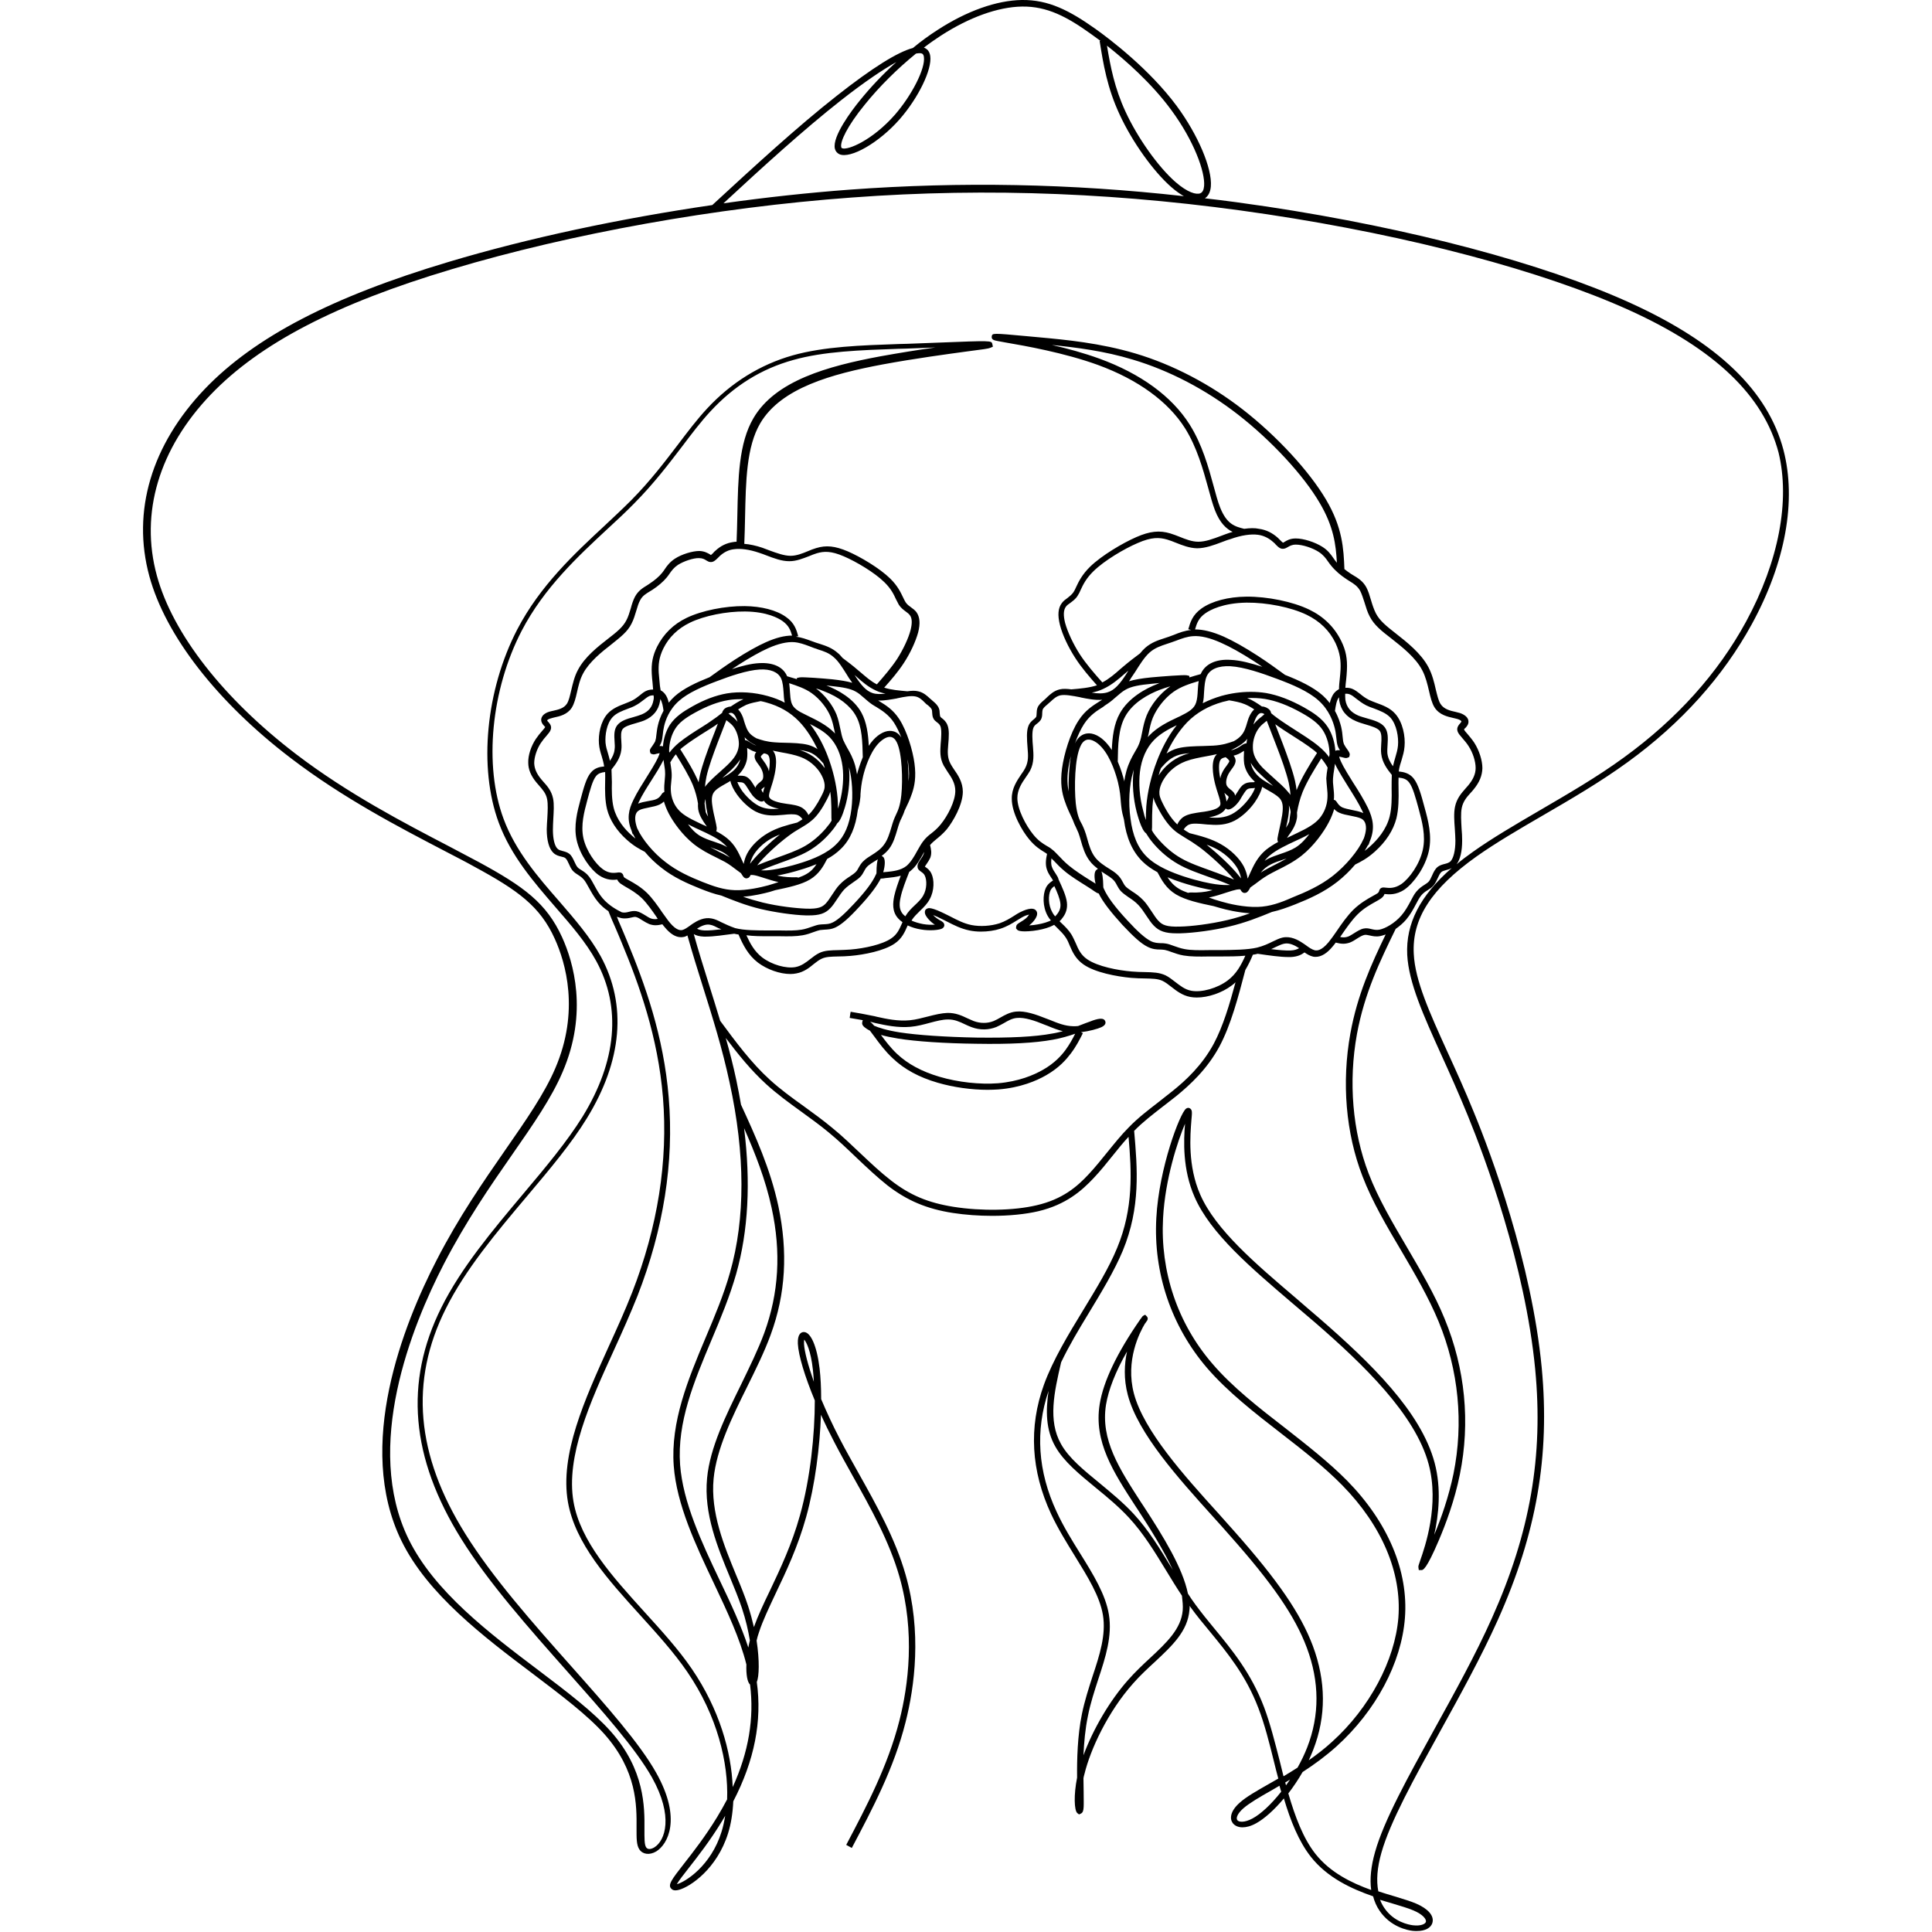 <?xml version="1.0" encoding="utf-8"?>
<!-- Generator: Adobe Illustrator 27.9.0, SVG Export Plug-In . SVG Version: 6.00 Build 0)  -->
<svg version="1.1" id="Layer_1" xmlns="http://www.w3.org/2000/svg" xmlns:xlink="http://www.w3.org/1999/xlink" x="0px" y="0px"
	 viewBox="0 0 100.25 100.25" style="enable-background:new 0 0 100.25 100.25;" xml:space="preserve">
<g>
	<path d="M92.54,23.34c-0.81-3.06-3.4-5.55-7.92-7.61c-4.52-2.06-11.4-3.88-18.87-5.01c-1.08-0.16-2.16-0.31-3.23-0.43
		c0.14-0.09,0.28-0.27,0.31-0.61c0.08-0.93-0.67-2.69-1.77-4.18c-1.41-1.9-3.43-3.44-4.23-4.01C55.5,0.55,54.41-0.02,53.02,0
		c-1.31,0.02-2.86,0.57-4.38,1.56c-0.42,0.27-0.85,0.58-1.27,0.93c-0.8,0.21-2.12,1.04-3.95,2.48c-2.04,1.6-4.29,3.67-6.46,5.67
		c-4.79,0.7-9.54,1.71-13.68,2.95c-6.06,1.81-10.08,3.91-12.65,6.59c-2.77,2.9-3.8,6.35-2.88,9.72c0.84,3.08,3.51,6.52,7.34,9.44
		c2.72,2.08,5.65,3.6,7.99,4.82c0.55,0.29,1.07,0.55,1.53,0.81c2.27,1.23,3.42,2.06,4.18,3.75c0.56,1.23,1.3,3.75,0.02,6.72
		c-0.56,1.31-1.5,2.66-2.59,4.23c-1.13,1.63-2.42,3.49-3.56,5.71c-1.72,3.33-4.24,9.64-1.83,14.57c1.36,2.78,4.27,4.98,6.83,6.91
		c1.45,1.1,2.82,2.13,3.71,3.13c1.68,1.9,1.67,3.68,1.66,4.86c0,0.52-0.01,0.89,0.15,1.12c0.18,0.26,0.53,0.3,0.87,0.1
		c0.59-0.36,1.35-1.68,0-4.08c-0.85-1.52-2.58-3.47-4.41-5.53c-2.01-2.26-4.08-4.6-5.49-6.86c-2.57-4.11-2.9-7.93-1.02-11.69
		c1.01-2.03,2.63-3.96,4.2-5.82c1.19-1.41,2.31-2.74,3.12-4.06c1.84-2.99,2.09-5.89,0.72-8.41c-0.55-1-1.33-1.9-2.15-2.85
		c-1.12-1.28-2.27-2.61-2.89-4.28c-1.03-2.77-0.65-6.69,0.94-9.76c1.16-2.23,2.92-3.86,4.47-5.3c0.49-0.45,0.95-0.88,1.37-1.31
		c1.03-1.04,1.8-2.06,2.49-2.96c0.49-0.65,0.96-1.27,1.46-1.81c1.23-1.33,2.64-2.21,4.3-2.67c1.6-0.45,3.47-0.51,5.45-0.58
		l0.41-0.01c0.51-0.02,1.03-0.04,1.52-0.06c-0.87,0.12-1.86,0.28-2.86,0.46c-2.74,0.51-5.44,1.26-6.58,3.2
		c-0.77,1.3-0.8,3.13-0.84,5.06c-0.01,0.45-0.02,0.91-0.04,1.36c-0.06,0-0.13,0.01-0.19,0.02c-0.33,0.05-0.63,0.19-0.9,0.44
		c-0.05,0.04-0.09,0.08-0.12,0.12c-0.04,0.04-0.09,0.09-0.12,0.11c-0.02-0.01-0.04-0.02-0.06-0.04c-0.11-0.06-0.27-0.16-0.54-0.17
		c-0.36,0-0.92,0.17-1.27,0.4c-0.26,0.17-0.41,0.37-0.53,0.55c-0.04,0.06-0.08,0.12-0.13,0.18c-0.16,0.2-0.4,0.4-0.66,0.57
		c-0.04,0.03-0.08,0.05-0.12,0.08c-0.23,0.14-0.46,0.28-0.63,0.59c-0.09,0.17-0.16,0.38-0.22,0.61c-0.07,0.22-0.13,0.44-0.23,0.62
		c-0.18,0.35-0.49,0.6-0.97,0.97c-0.5,0.39-1.19,0.93-1.54,1.6c-0.19,0.35-0.27,0.73-0.35,1.06c-0.07,0.29-0.12,0.53-0.22,0.69
		c-0.16,0.25-0.45,0.31-0.71,0.37c-0.08,0.02-0.15,0.03-0.21,0.05c-0.25,0.08-0.35,0.2-0.39,0.29c-0.04,0.09-0.04,0.19,0.01,0.29
		c0.03,0.06,0.07,0.11,0.11,0.15c0.02,0.02,0.05,0.06,0.06,0.06c-0.01,0.04-0.1,0.14-0.17,0.22c-0.1,0.11-0.21,0.25-0.32,0.41
		c-0.25,0.38-0.4,0.85-0.39,1.22c0,0.36,0.14,0.69,0.43,1.04c0.04,0.05,0.09,0.1,0.13,0.15c0.18,0.21,0.36,0.4,0.42,0.71
		c0.05,0.26,0.03,0.62,0.01,0.98c-0.01,0.2-0.03,0.4-0.03,0.58c0,0.58,0.12,1.01,0.34,1.22c0.13,0.13,0.29,0.17,0.42,0.2
		c0.09,0.02,0.17,0.04,0.22,0.09c0.06,0.05,0.12,0.18,0.17,0.29c0.05,0.12,0.11,0.24,0.19,0.34c0.09,0.1,0.19,0.17,0.29,0.23
		c0.11,0.07,0.21,0.14,0.31,0.26c0.08,0.1,0.16,0.25,0.25,0.41c0.13,0.23,0.27,0.49,0.47,0.73c0.15,0.18,0.34,0.35,0.54,0.48
		c0.11,0.28,0.23,0.56,0.36,0.85c0.11,0.25,0.21,0.5,0.32,0.76c0.92,2.21,1.89,4.9,2.15,8.05c0.27,3.31-0.27,6.72-1.6,10.13
		c-0.36,0.92-0.79,1.87-1.21,2.79c-1.25,2.76-2.55,5.62-2.12,8.08c0.38,2.16,2.09,4.04,3.74,5.86c0.86,0.95,1.76,1.94,2.45,2.95
		c1.57,2.29,2.14,4.73,2.07,6.62c-0.16,0.3-0.33,0.61-0.52,0.92c-0.61,1-1.25,1.82-1.72,2.42c-0.63,0.81-0.87,1.11-0.64,1.31
		c0.05,0.05,0.12,0.07,0.2,0.07c0.05,0,0.12-0.01,0.19-0.03c0.58-0.16,1.96-1.08,2.54-2.93c0.15-0.48,0.24-1.04,0.27-1.66
		c1.1-2.12,1.5-4.17,1.22-6.19c0.12-0.28,0.15-1.1-0.01-2.15c0.03-0.14,0.07-0.28,0.12-0.42c0.2-0.62,0.52-1.28,0.88-2.05
		c0.54-1.13,1.14-2.4,1.57-3.94c0.47-1.69,0.71-3.66,0.77-5.31c0.21,0.47,0.44,0.94,0.69,1.42c0.3,0.58,0.63,1.17,0.97,1.78
		c0.93,1.66,1.89,3.38,2.41,5.2c0.83,2.9,0.46,5.66,0,7.47c-0.6,2.35-1.7,4.44-2.76,6.45l0.29,0.16c1.07-2.03,2.19-4.14,2.79-6.53
		c0.47-1.85,0.85-4.68,0-7.65c-0.53-1.86-1.5-3.59-2.44-5.27c-0.34-0.61-0.67-1.19-0.97-1.77c-0.38-0.73-0.7-1.43-0.97-2.07
		c0-0.6-0.03-1.14-0.08-1.58c-0.14-1.18-0.47-1.93-0.84-1.9c-0.12,0.01-0.31,0.1-0.29,0.6c0.03,0.61,0.36,1.7,0.88,2.95
		c0,1.76-0.23,4.04-0.77,5.96c-0.42,1.51-1.02,2.77-1.55,3.89c-0.34,0.7-0.63,1.32-0.84,1.91c-0.08-0.35-0.18-0.72-0.3-1.09
		c-0.17-0.52-0.39-1.06-0.63-1.63c-0.62-1.51-1.33-3.23-1.16-4.99c0.15-1.53,0.95-3.17,1.74-4.76c0.44-0.89,0.9-1.82,1.22-2.7
		c0.78-2.12,0.9-4.3,0.4-6.67c-0.42-1.95-1.19-3.64-1.94-5.27c-0.07-0.41-0.15-0.83-0.24-1.26c-0.16-0.76-0.35-1.49-0.55-2.2
		c0.64,0.85,1.32,1.69,2.1,2.4c0.56,0.51,1.19,0.97,1.8,1.41c0.48,0.35,0.97,0.7,1.44,1.09c0.5,0.41,0.98,0.87,1.44,1.31
		c0.56,0.53,1.08,1.02,1.61,1.44c1.02,0.79,2.04,1.22,3.39,1.43c0.65,0.1,1.36,0.15,2.04,0.15c0.87,0,1.72-0.08,2.4-0.24
		c1.43-0.34,2.25-1.06,2.87-1.72c0.35-0.37,0.68-0.78,1-1.18c0.27-0.34,0.54-0.67,0.81-0.96c0.16,1.82,0.26,3.71-0.59,5.76
		c-0.42,1.03-1.07,2.09-1.75,3.21c-0.78,1.28-1.58,2.6-2.05,3.89c-0.8,2.21-0.67,4.47,0.37,6.71c0.36,0.77,0.81,1.49,1.24,2.19
		c0.66,1.07,1.29,2.08,1.45,3.05c0.17,1.03-0.17,2.08-0.54,3.19c-0.2,0.62-0.41,1.27-0.55,1.95c-0.23,1.12-0.26,2.36-0.25,3.3
		c-0.18,0.9-0.15,1.7,0.01,1.84l0.09,0.07l0.09-0.04c0.11-0.05,0.14-0.16,0.15-0.35c0.01-0.17,0-0.45,0-0.79
		c0-0.2-0.01-0.44-0.01-0.7c0.01-0.07,0.03-0.14,0.05-0.21c0.31-1.28,1.21-3.23,2.53-4.71c0.36-0.41,0.75-0.77,1.12-1.11
		c0.92-0.86,1.71-1.6,1.8-2.7c0.01-0.07,0.01-0.14,0.01-0.21c0.02,0.02,0.03,0.05,0.05,0.07c0.31,0.43,0.64,0.83,0.99,1.25
		c0.92,1.12,1.88,2.28,2.53,3.99c0.32,0.83,0.56,1.78,0.81,2.79c0.07,0.28,0.14,0.57,0.22,0.86c-0.17,0.1-0.33,0.19-0.49,0.28
		c-0.63,0.36-1.18,0.67-1.51,0.97c-0.51,0.45-0.52,0.84-0.37,1.05c0.09,0.13,0.27,0.23,0.51,0.23c0.2,0,0.44-0.06,0.71-0.21
		c0.42-0.23,0.94-0.69,1.44-1.29c0.34,1.15,0.77,2.23,1.4,3.03c0.86,1.09,2.11,1.66,3.23,2.05c0.07,0.27,0.18,0.52,0.33,0.74
		c0.57,0.85,1.46,1.02,1.71,1.05c0.08,0.01,0.15,0.01,0.23,0.01c0.43,0,0.74-0.16,0.81-0.44c0.09-0.35-0.22-0.71-0.84-0.98
		c-0.3-0.13-0.68-0.24-1.13-0.38c-0.26-0.08-0.55-0.16-0.84-0.26c-0.11-0.56-0.06-1.23,0.16-2c0.45-1.6,1.7-3.86,3.02-6.25
		c1.06-1.92,2.16-3.91,3.03-5.85c2-4.47,2.7-8.5,2.27-13.06c-0.52-5.46-2.63-11.1-3.52-13.26c-0.47-1.16-0.95-2.21-1.37-3.13
		c-0.94-2.07-1.68-3.7-1.75-5.09c-0.1-1.83,0.91-3.39,3.26-5.06c0.99-0.7,2.17-1.39,3.41-2.11c1.48-0.86,3.01-1.75,4.44-2.79
		c2.78-2.02,4.94-4.43,6.43-7.15C92.65,29.19,93.23,25.97,92.54,23.34z M37.44,95.05c-0.55,1.78-1.89,2.61-2.32,2.72
		c0.1-0.18,0.36-0.51,0.61-0.83c0.47-0.6,1.12-1.43,1.74-2.45c0.05-0.09,0.11-0.18,0.16-0.27C37.58,94.52,37.52,94.8,37.44,95.05z
		 M41.72,69.73c0-0.1,0-0.17,0.01-0.22c0.11,0.13,0.34,0.56,0.45,1.56c0.02,0.19,0.04,0.4,0.05,0.63
		C41.92,70.81,41.74,70.12,41.72,69.73z M72.25,98.77c0.43,0.13,0.81,0.24,1.09,0.36c0.5,0.21,0.68,0.46,0.65,0.59
		c-0.03,0.12-0.28,0.23-0.68,0.18c-0.22-0.03-0.99-0.17-1.48-0.9c-0.09-0.13-0.16-0.27-0.22-0.42
		C71.84,98.65,72.05,98.71,72.25,98.77z M60.77,5.7c1.19,1.61,1.77,3.23,1.71,3.95c-0.02,0.21-0.08,0.33-0.2,0.38
		c-0.2,0.08-0.65-0.03-1.29-0.59c-0.89-0.78-1.96-2.28-2.59-3.65c-0.57-1.23-0.78-2.34-0.96-3.42C58.39,3.12,59.75,4.31,60.77,5.7z
		 M47.53,2.78c0.16-0.03,0.27-0.03,0.33,0.01c0.04,0.03,0.07,0.08,0.08,0.16c0.09,0.59-0.62,1.99-1.51,3.01
		c-1.14,1.3-2.44,1.86-2.74,1.73c-0.02-0.01-0.03-0.02-0.04-0.06c-0.06-0.27,0.29-1.06,1.23-2.21C45.63,4.49,46.57,3.56,47.53,2.78z
		 M43.62,5.22c1.26-0.99,2.21-1.62,2.89-2c-0.69,0.62-1.34,1.31-1.89,1.99c-0.44,0.54-1.44,1.87-1.3,2.5
		c0.03,0.13,0.11,0.23,0.23,0.29c0.58,0.26,2.07-0.6,3.13-1.81c0.98-1.12,1.69-2.59,1.59-3.28c-0.03-0.22-0.14-0.34-0.23-0.39
		c-0.03-0.02-0.07-0.04-0.1-0.05c0.3-0.23,0.59-0.43,0.88-0.62c1.47-0.95,2.96-1.49,4.21-1.51c1.3-0.02,2.34,0.53,3.59,1.43
		c0.13,0.09,0.29,0.21,0.48,0.35l-0.04,0.01c0.19,1.2,0.39,2.43,1.04,3.82c0.65,1.41,1.75,2.95,2.68,3.76
		c0.23,0.2,0.44,0.35,0.65,0.47C55.55,9.52,49.84,9.42,44.1,9.84c-2.15,0.16-4.36,0.4-6.56,0.71C39.59,8.65,41.7,6.73,43.62,5.22z
		 M31.27,46.61c-0.18-0.21-0.31-0.45-0.43-0.67c-0.09-0.17-0.18-0.33-0.28-0.46c-0.13-0.17-0.28-0.26-0.39-0.33
		c-0.09-0.05-0.16-0.1-0.21-0.16c-0.06-0.07-0.1-0.17-0.15-0.27c-0.07-0.15-0.14-0.31-0.26-0.41c-0.11-0.09-0.24-0.12-0.35-0.15
		c-0.11-0.03-0.2-0.05-0.27-0.12c-0.15-0.14-0.24-0.51-0.24-0.98c0-0.18,0.01-0.37,0.02-0.56c0.02-0.37,0.05-0.76-0.01-1.06
		c-0.08-0.4-0.3-0.65-0.5-0.87c-0.04-0.05-0.08-0.09-0.12-0.14c-0.24-0.29-0.35-0.55-0.36-0.83c0-0.31,0.13-0.72,0.34-1.04
		c0.1-0.15,0.2-0.27,0.29-0.37c0.11-0.13,0.2-0.23,0.23-0.34c0.06-0.18-0.06-0.31-0.13-0.39c-0.02-0.02-0.05-0.05-0.06-0.08
		c0.01-0.02,0.06-0.07,0.18-0.1c0.05-0.02,0.12-0.03,0.18-0.05c0.29-0.06,0.69-0.15,0.92-0.51c0.13-0.21,0.2-0.49,0.27-0.8
		c0.07-0.31,0.15-0.67,0.32-0.98c0.32-0.6,0.97-1.12,1.46-1.5c0.5-0.4,0.84-0.66,1.05-1.08c0.11-0.21,0.18-0.45,0.25-0.68
		c0.06-0.21,0.12-0.4,0.2-0.54c0.12-0.23,0.3-0.33,0.51-0.46c0.04-0.03,0.09-0.05,0.13-0.08c0.29-0.19,0.56-0.42,0.74-0.64
		c0.05-0.06,0.1-0.13,0.14-0.19c0.12-0.17,0.23-0.32,0.44-0.46c0.3-0.19,0.8-0.36,1.09-0.35c0.18,0,0.29,0.06,0.38,0.12
		c0.06,0.03,0.11,0.07,0.18,0.08c0.17,0.03,0.29-0.08,0.41-0.2c0.03-0.03,0.07-0.07,0.11-0.11c0.22-0.2,0.46-0.32,0.73-0.35
		c0.34-0.05,0.8,0.01,1.3,0.18c0.13,0.04,0.26,0.09,0.39,0.14c0.39,0.15,0.79,0.3,1.18,0.3c0,0,0.01,0,0.01,0
		c0.37,0,0.7-0.14,1.02-0.26c0.14-0.06,0.27-0.11,0.4-0.15c0.37-0.11,0.74-0.13,1.41,0.16c0.63,0.27,1.58,0.83,2.1,1.34
		c0.35,0.34,0.49,0.64,0.6,0.88c0.05,0.1,0.1,0.2,0.15,0.29c0.11,0.17,0.25,0.27,0.37,0.36c0.08,0.06,0.15,0.11,0.2,0.18
		c0.12,0.15,0.13,0.41,0.04,0.77c-0.11,0.43-0.38,1-0.69,1.49c-0.31,0.47-0.69,0.91-1.06,1.33c-0.32-0.16-0.59-0.41-0.84-0.62
		l-0.12-0.1c-0.31-0.27-0.57-0.46-0.82-0.65c-0.08-0.09-0.15-0.18-0.24-0.25c-0.3-0.27-0.63-0.38-0.94-0.48
		c-0.06-0.02-0.13-0.04-0.19-0.06c-0.08-0.03-0.17-0.06-0.25-0.09c-0.25-0.09-0.51-0.19-0.8-0.22l0.12-0.03
		c-0.09-0.32-0.19-0.69-0.64-1c-0.49-0.35-1.27-0.55-2.14-0.56c-1.01-0.01-2.22,0.23-3.01,0.61c-0.69,0.33-1.2,0.84-1.53,1.49
		c-0.23,0.46-0.31,0.87-0.28,1.41c0.01,0.15,0.02,0.3,0.04,0.46c0.01,0.12,0.02,0.24,0.03,0.36c-0.1,0-0.21,0.01-0.31,0.05
		c-0.14,0.05-0.26,0.15-0.38,0.25c-0.13,0.1-0.25,0.2-0.42,0.28c-0.1,0.05-0.21,0.09-0.33,0.14c-0.31,0.12-0.66,0.25-0.92,0.53
		c-0.37,0.41-0.49,1.08-0.45,1.57c0.02,0.24,0.08,0.44,0.14,0.63c0.05,0.17,0.1,0.34,0.13,0.54c-0.24,0.02-0.5,0.08-0.7,0.33
		c-0.23,0.28-0.36,0.77-0.53,1.4c-0.16,0.6-0.36,1.34-0.2,2.08c0.17,0.78,0.72,1.53,1.15,1.83c0.42,0.29,0.79,0.25,0.96,0.23
		c0.02,0.06,0.07,0.13,0.17,0.21c0.07,0.05,0.16,0.1,0.27,0.17c0.23,0.13,0.55,0.31,0.85,0.6c0.26,0.26,0.52,0.63,0.74,0.95
		c0.02,0.04,0.05,0.07,0.07,0.11c-0.12,0.02-0.23,0.02-0.35-0.02c-0.09-0.03-0.19-0.1-0.29-0.16c-0.15-0.09-0.31-0.19-0.47-0.22
		c-0.14-0.02-0.25,0-0.37,0.03c-0.12,0.03-0.23,0.06-0.38,0.03C32.04,47.23,31.59,46.99,31.27,46.61z M48.97,39.73
		c0.06,0.1,0.13,0.21,0.2,0.32c0.2,0.29,0.4,0.59,0.4,0.99c0,0.53-0.39,1.29-0.76,1.74c-0.17,0.21-0.33,0.34-0.48,0.46
		c-0.16,0.12-0.3,0.24-0.44,0.43c-0.1,0.13-0.19,0.3-0.29,0.47c-0.16,0.3-0.34,0.6-0.56,0.79c-0.3,0.24-0.72,0.28-1,0.31
		c-0.04,0-0.08,0.01-0.12,0.01c-0.03,0-0.06,0.01-0.09,0.01c0.1-0.34,0.12-0.7-0.01-0.8l-0.07-0.05c0.14-0.1,0.27-0.22,0.38-0.36
		c0.23-0.3,0.33-0.67,0.43-1c0.04-0.13,0.07-0.25,0.11-0.35c0.03-0.09,0.07-0.17,0.11-0.25c0.05-0.11,0.11-0.23,0.16-0.39
		c0.13-0.27,0.27-0.55,0.39-0.91c0.12-0.36,0.22-0.82,0.12-1.55c-0.09-0.66-0.38-1.66-0.79-2.29c-0.32-0.49-0.7-0.72-1.01-0.91
		c-0.03-0.02-0.05-0.03-0.08-0.05c0.33,0.01,0.68-0.06,0.97-0.11l0.03-0.01c0.38-0.08,0.71-0.14,0.94-0.09
		c0.19,0.04,0.33,0.17,0.46,0.3l0.06,0.06c0.03,0.03,0.06,0.06,0.1,0.08c0.11,0.09,0.19,0.17,0.22,0.24
		c0.01,0.04,0.02,0.1,0.02,0.16c0.01,0.11,0.01,0.22,0.08,0.33c0.04,0.07,0.11,0.12,0.17,0.17c0.08,0.06,0.14,0.11,0.18,0.21
		c0.07,0.19,0.04,0.6,0.01,0.91C48.79,38.95,48.75,39.32,48.97,39.73z M47.79,45.23c0.07,0.05,0.15,0.1,0.2,0.21
		c0.11,0.23,0.11,0.69-0.08,1.02c-0.1,0.19-0.27,0.35-0.45,0.52c-0.17,0.16-0.34,0.33-0.46,0.53c-0.01,0.01-0.02,0.03-0.02,0.04
		c-0.05-0.04-0.09-0.08-0.13-0.12c-0.17-0.2-0.21-0.46-0.12-0.86c0.08-0.39,0.27-0.87,0.45-1.33c0.03-0.02,0.06-0.04,0.09-0.07
		c0.27-0.22,0.47-0.57,0.64-0.88c0.01-0.03,0.03-0.05,0.04-0.08c0,0.04-0.01,0.08-0.03,0.12c-0.03,0.08-0.09,0.17-0.15,0.26
		c-0.09,0.13-0.17,0.25-0.16,0.37C47.61,45.11,47.71,45.17,47.79,45.23z M37.42,47.85c-0.17-0.09-0.33-0.16-0.49-0.19
		c-0.39-0.08-0.74,0.11-0.97,0.26c-0.06,0.04-0.12,0.08-0.17,0.12c-0.14,0.1-0.27,0.19-0.39,0.22c-0.07,0.01-0.28,0.05-0.64-0.38
		c-0.12-0.14-0.25-0.34-0.4-0.54c-0.23-0.34-0.5-0.72-0.78-1c-0.33-0.32-0.67-0.51-0.92-0.65c-0.1-0.06-0.19-0.1-0.24-0.14
		c-0.06-0.04-0.06-0.07-0.07-0.1c-0.01-0.05-0.05-0.19-0.24-0.18c-0.02,0-0.05,0-0.09,0.01c-0.16,0.02-0.42,0.05-0.73-0.17
		c-0.38-0.27-0.87-0.95-1.02-1.63c-0.14-0.67,0.04-1.34,0.2-1.94c0.15-0.56,0.28-1.05,0.46-1.27c0.12-0.15,0.29-0.19,0.47-0.21
		c0.01,0.16,0,0.33,0,0.51c-0.01,0.45-0.01,0.97,0.1,1.42c0.14,0.56,0.5,1.12,1.03,1.59c0.37,0.33,0.66,0.48,0.93,0.62
		c0.25,0.3,0.54,0.58,0.85,0.82c0.64,0.51,1.35,0.82,2.02,1.09c0.38,0.15,0.73,0.28,1.1,0.36c0.62,0.25,1.26,0.51,2.05,0.7
		c0.73,0.17,1.67,0.31,2.34,0.33c0.05,0,0.1,0,0.15,0c0.55,0,0.85-0.1,1.11-0.37c0.13-0.13,0.24-0.3,0.36-0.48
		c0.12-0.18,0.24-0.36,0.37-0.5c0.15-0.15,0.32-0.27,0.48-0.38c0.13-0.09,0.25-0.17,0.34-0.26c0.1-0.1,0.15-0.2,0.2-0.29
		c0.06-0.11,0.11-0.21,0.23-0.31c0.08-0.06,0.19-0.14,0.31-0.21c0.06-0.04,0.12-0.07,0.18-0.11c-0.03,0.1-0.07,0.29-0.07,0.72
		c-0.01,0.03-0.02,0.06-0.04,0.09c-0.17,0.38-0.53,0.86-1.11,1.48c-0.5,0.54-0.85,0.85-1.11,0.98c-0.18,0.09-0.31,0.09-0.47,0.1
		c-0.08,0-0.17,0.01-0.26,0.02c-0.12,0.02-0.24,0.07-0.37,0.11c-0.15,0.05-0.33,0.12-0.53,0.15c-0.3,0.05-0.67,0.05-1.15,0.04
		c-0.11,0-0.23,0-0.35,0l-0.22,0c-0.58,0-1.25,0-1.72-0.12C37.86,48.06,37.63,47.95,37.42,47.85z M37.43,48.22
		c-0.34,0.04-0.66,0.07-0.88,0.06c-0.18-0.01-0.29-0.04-0.38-0.09c0.27-0.18,0.5-0.25,0.7-0.2c0.12,0.02,0.25,0.09,0.41,0.17
		C37.32,48.17,37.37,48.2,37.43,48.22z M34.22,35.34c-0.01-0.15-0.03-0.3-0.04-0.44c-0.02-0.41,0.01-0.78,0.24-1.25
		c0.29-0.59,0.76-1.04,1.38-1.34c0.74-0.36,1.89-0.59,2.86-0.58c1.14,0.01,1.74,0.35,1.95,0.5c0.32,0.23,0.41,0.47,0.49,0.75
		c-0.39,0-0.83,0.11-1.35,0.34c-0.45,0.2-1,0.51-1.62,0.91c-0.49,0.32-0.91,0.62-1.31,0.91c-0.68,0.27-1.35,0.58-1.81,0.99
		c-0.12,0.11-0.22,0.22-0.31,0.33c-0.04-0.18-0.1-0.34-0.21-0.47c-0.06-0.07-0.13-0.13-0.21-0.17
		C34.25,35.67,34.23,35.5,34.22,35.34z M45.2,44.39c-0.13,0.08-0.25,0.16-0.34,0.24c-0.17,0.14-0.24,0.28-0.31,0.4
		c-0.04,0.08-0.08,0.15-0.15,0.22c-0.07,0.07-0.17,0.14-0.29,0.22c-0.17,0.11-0.36,0.24-0.53,0.42c-0.16,0.16-0.28,0.36-0.41,0.55
		c-0.11,0.17-0.21,0.32-0.32,0.44c-0.18,0.19-0.39,0.29-1.01,0.27c-0.54-0.02-1.45-0.12-2.27-0.32c-0.36-0.09-0.7-0.19-1.01-0.3
		c0.55-0.04,1.08-0.17,1.38-0.25c0.1-0.03,0.2-0.06,0.29-0.09c0.66-0.14,1.35-0.28,1.81-0.56c0.46-0.28,0.68-0.67,0.88-1.06
		c0.26-0.14,0.51-0.32,0.72-0.53c0.48-0.47,0.76-1.13,0.87-2c0.05-0.18,0.1-0.36,0.13-0.64c0.01-0.06,0.01-0.12,0.01-0.19
		c0.02-0.24,0.04-0.54,0.14-0.95c0.08-0.33,0.32-1.16,0.77-1.66c0.23-0.25,0.48-0.39,0.66-0.36c0.13,0.02,0.24,0.12,0.32,0.29
		c0.27,0.56,0.31,1.94,0.23,2.72c-0.06,0.56-0.17,0.8-0.28,1.03c-0.04,0.09-0.08,0.17-0.12,0.28c-0.04,0.11-0.08,0.24-0.12,0.38
		c-0.09,0.3-0.19,0.64-0.38,0.89C45.7,44.07,45.44,44.24,45.2,44.39z M31.73,39.93c0.23-0.29,0.46-0.6,0.51-1.02
		c0.02-0.15,0.01-0.31,0-0.46c-0.02-0.25-0.03-0.49,0.07-0.62c0.11-0.14,0.39-0.22,0.67-0.3c0.16-0.05,0.32-0.09,0.46-0.15
		c0.46-0.2,0.73-0.53,0.81-1c0.01-0.04,0.01-0.07,0.01-0.11c0.1,0.15,0.14,0.38,0.17,0.61c-0.16,0.29-0.25,0.57-0.29,0.75
		c-0.05,0.2-0.06,0.36-0.08,0.49c-0.01,0.14-0.03,0.25-0.06,0.34c-0.04,0.09-0.11,0.18-0.16,0.26c-0.08,0.11-0.14,0.18-0.11,0.29
		l0.03,0.09l0.08,0.03c0.07,0.03,0.14,0.01,0.24-0.02c0.04-0.01,0.1-0.02,0.15-0.03c-0.02,0.09-0.1,0.3-0.37,0.75
		c-0.09,0.15-0.19,0.31-0.29,0.47c-0.25,0.4-0.52,0.82-0.7,1.2c-0.25,0.51-0.36,0.98-0.1,1.6c0.02,0.06,0.04,0.12,0.06,0.19
		l0.02-0.01c0.04,0.07,0.08,0.15,0.12,0.23c-0.06-0.05-0.13-0.1-0.2-0.17c-0.34-0.3-0.77-0.79-0.93-1.43
		c-0.1-0.41-0.1-0.9-0.09-1.33C31.74,40.34,31.74,40.12,31.73,39.93z M37.21,35.34c0.68-0.26,1.55-0.56,2.21-0.6
		c0.56-0.03,0.95,0.13,1.11,0.46c0.09,0.2,0.11,0.47,0.13,0.73c0.01,0.19,0.02,0.37,0.06,0.53c-0.26-0.14-0.55-0.25-0.87-0.34
		c-0.71-0.2-1.47-0.25-2.13-0.14c-0.57,0.1-1.17,0.32-1.82,0.69c-0.43,0.24-0.86,0.52-1.14,0.94c-0.2,0.31-0.33,0.71-0.36,1.12
		c-0.04-0.02-0.09-0.02-0.14-0.02c-0.01,0-0.03,0-0.04,0c0.03-0.05,0.06-0.1,0.08-0.15c0.06-0.14,0.07-0.28,0.09-0.43
		c0.01-0.13,0.03-0.27,0.07-0.45c0.07-0.3,0.26-0.86,0.77-1.31C35.7,35.95,36.46,35.62,37.21,35.34z M41.43,45.54
		c-0.03-0.01-0.06-0.02-0.11-0.02c-0.31,0.01-0.62-0.01-0.9-0.07c-0.03-0.01-0.06-0.01-0.09-0.02c0.3-0.05,0.79-0.16,1.41-0.36
		c0.19-0.06,0.41-0.14,0.63-0.23c-0.13,0.2-0.29,0.38-0.52,0.51C41.74,45.42,41.59,45.48,41.43,45.54z M34.79,39.61
		c0-0.02-0.01-0.03-0.01-0.05c0.08-0.14,0.17-0.28,0.29-0.42c0.34,0.55,0.68,1.11,0.88,1.59c0.14,0.35,0.22,0.66,0.27,0.97
		c-0.01,0.11,0,0.21,0.01,0.3c0.06,0.34,0.25,0.6,0.4,0.82l0.05,0.07c-0.07-0.04-0.15-0.07-0.22-0.1c-0.08-0.04-0.16-0.07-0.23-0.11
		c-0.49-0.23-0.84-0.43-1.06-0.7c-0.21-0.25-0.34-0.59-0.36-0.94c-0.01-0.16,0-0.31,0.02-0.47c0.02-0.15,0.03-0.31,0.02-0.47
		C34.84,39.92,34.81,39.77,34.79,39.61z M34.47,41.04c0,0.02,0,0.04,0,0.06c-0.08,0.02-0.12,0.08-0.15,0.13
		c-0.05,0.07-0.11,0.16-0.23,0.22c-0.11,0.06-0.3,0.09-0.47,0.12c-0.18,0.03-0.36,0.07-0.51,0.13c0.01-0.03,0.03-0.06,0.04-0.09
		c0.17-0.36,0.43-0.77,0.68-1.16c0.11-0.17,0.21-0.33,0.3-0.48c0.13-0.22,0.23-0.4,0.3-0.54c0.01,0.08,0.02,0.15,0.03,0.22
		c0.02,0.15,0.05,0.29,0.05,0.42c0.01,0.14-0.01,0.28-0.02,0.43C34.47,40.68,34.46,40.85,34.47,41.04z M34.72,38.97
		c0-0.42,0.12-0.85,0.32-1.16c0.19-0.3,0.49-0.54,1.02-0.83c0.63-0.35,1.19-0.56,1.72-0.65c0.22-0.04,0.44-0.05,0.68-0.05
		c0.04,0,0.08,0,0.12,0c-0.24,0.1-0.45,0.24-0.66,0.38c-0.15,0.01-0.3,0.07-0.38,0.18c-0.04,0.05-0.06,0.1-0.07,0.15
		c-0.17,0.14-0.36,0.28-0.73,0.53c-0.09,0.06-0.2,0.13-0.31,0.2c-0.39,0.24-0.87,0.55-1.19,0.81c-0.23,0.19-0.38,0.36-0.5,0.52
		C34.72,39.01,34.72,38.99,34.72,38.97z M43.72,39.78c0.07,0.54,0.02,1.21-0.14,1.82c-0.03,0.14-0.07,0.26-0.1,0.36
		c0-0.17,0-0.36-0.02-0.57c-0.06-0.69-0.24-1.46-0.52-2.18c-0.18-0.47-0.48-1.09-0.91-1.64c0.35,0.17,0.74,0.39,1.02,0.68
		C43.41,38.63,43.64,39.16,43.72,39.78z M35.7,42.77c0.12,0.06,0.25,0.13,0.38,0.19c0.08,0.04,0.16,0.07,0.24,0.11
		c0.41,0.19,0.89,0.41,1.19,0.67c0.08,0.07,0.16,0.14,0.22,0.22c-0.03-0.02-0.07-0.04-0.1-0.06c-0.18-0.09-0.39-0.16-0.59-0.23
		c-0.25-0.08-0.5-0.17-0.72-0.3C36.06,43.21,35.85,42.98,35.7,42.77z M37.95,36.99c0.1,0.01,0.21,0.14,0.28,0.34
		c0.01,0.04,0.03,0.08,0.04,0.12c-0.11-0.14-0.24-0.24-0.34-0.32c-0.04-0.03-0.1-0.08-0.13-0.11C37.83,37.01,37.9,36.98,37.95,36.99
		z M38.04,37.68c0.19,0.24,0.3,0.6,0.3,0.93c-0.01,0.33-0.15,0.63-0.46,0.95c-0.14,0.15-0.32,0.31-0.51,0.48
		c-0.26,0.23-0.53,0.47-0.73,0.71c-0.02,0.03-0.04,0.05-0.06,0.08c0.01-0.16,0.04-0.34,0.08-0.54c0.11-0.5,0.35-1.15,0.58-1.76
		c0.17-0.45,0.32-0.82,0.45-1.16c0.01,0.01,0.03,0.02,0.04,0.03C37.83,37.48,37.94,37.56,38.04,37.68z M42.72,39.61
		c0.03,0.08,0.06,0.17,0.08,0.25c-0.01-0.02-0.03-0.04-0.05-0.06c-0.19-0.26-0.54-0.62-1.1-0.83c-0.05-0.02-0.1-0.03-0.16-0.05
		c0.12,0.01,0.24,0.03,0.34,0.06C42.26,39.08,42.48,39.34,42.72,39.61z M39.62,40.87c0.02-0.01,0.04-0.03,0.06-0.05
		c-0.04,0.12-0.07,0.22-0.09,0.32c-0.04-0.06-0.08-0.14-0.08-0.18C39.52,40.95,39.58,40.9,39.62,40.87z M39.61,39.47
		c-0.05-0.07-0.12-0.16-0.13-0.2c-0.01-0.04,0.08-0.12,0.16-0.18c0.12,0.02,0.2,0.05,0.24,0.12c0.08,0.13,0.08,0.44,0.02,0.81
		c-0.02-0.09-0.05-0.17-0.1-0.25C39.75,39.65,39.67,39.56,39.61,39.47z M39.59,41.58c0.02-0.01,0.03-0.02,0.05-0.03
		c0.15,0.26,0.51,0.36,0.79,0.42c-0.02,0-0.04,0-0.07,0c-0.31,0.02-0.66,0.02-1-0.16c-0.34-0.18-0.66-0.51-0.85-0.77
		c-0.13-0.19-0.21-0.35-0.25-0.46c0,0,0.01,0,0.01,0c0.04,0,0.07,0,0.11,0.01c0.11,0,0.17,0.01,0.24,0.07
		c0.07,0.06,0.14,0.19,0.22,0.31c0.07,0.11,0.14,0.22,0.22,0.32C39.09,41.32,39.38,41.66,39.59,41.58z M39.91,41.35
		c-0.03-0.11,0.04-0.3,0.11-0.53c0.04-0.12,0.08-0.25,0.12-0.4c0.06-0.23,0.25-1.01,0.02-1.39c-0.02-0.03-0.04-0.06-0.06-0.08
		c0.15,0.03,0.3,0.06,0.45,0.09c0.34,0.06,0.7,0.13,0.99,0.24c0.48,0.18,0.78,0.49,0.95,0.72c0.23,0.32,0.29,0.59,0.3,0.72
		c0.01,0.18-0.02,0.31-0.18,0.61c-0.22,0.43-0.44,0.75-0.66,0.96c-0.06-0.13-0.16-0.27-0.32-0.37c-0.21-0.13-0.51-0.17-0.81-0.21
		c-0.1-0.02-0.21-0.03-0.3-0.05C40.06,41.56,39.94,41.44,39.91,41.35z M39.25,38.69C39.25,38.69,39.25,38.69,39.25,38.69
		c-0.13-0.04-0.24-0.11-0.33-0.17c-0.08-0.05-0.17-0.11-0.26-0.12c-0.01-0.05-0.01-0.1-0.02-0.15c0.01,0.01,0.02,0.02,0.03,0.04
		C38.8,38.44,39,38.57,39.25,38.69z M38.76,39.4c0.03-0.2,0.02-0.4,0.01-0.56c0-0.01,0-0.02,0-0.03c0.1,0.06,0.23,0.14,0.38,0.19
		c0.03,0.01,0.06,0.02,0.09,0.02c-0.06,0.08-0.1,0.18-0.08,0.29c0.02,0.12,0.1,0.23,0.19,0.35c0.06,0.08,0.12,0.16,0.16,0.25
		c0.1,0.19,0.12,0.42,0.06,0.54c-0.03,0.05-0.09,0.1-0.15,0.15c-0.09,0.07-0.19,0.15-0.22,0.28c-0.02-0.03-0.04-0.06-0.06-0.1
		c-0.09-0.15-0.18-0.29-0.28-0.38c-0.16-0.15-0.33-0.15-0.46-0.15c-0.03,0-0.05,0-0.08,0c-0.02,0-0.03,0-0.04-0.01
		C38.54,40,38.7,39.71,38.76,39.4z M37.89,40.12c-0.12,0.09-0.27,0.17-0.41,0.25c0.03-0.03,0.07-0.06,0.1-0.09
		c0.19-0.17,0.38-0.33,0.53-0.5c0.12-0.13,0.22-0.25,0.3-0.38C38.35,39.68,38.18,39.92,37.89,40.12z M36.92,38.41
		c-0.24,0.63-0.48,1.28-0.6,1.81c-0.03,0.14-0.05,0.26-0.07,0.38c0,0,0,0,0-0.01c-0.22-0.53-0.58-1.13-0.95-1.71
		c0.04-0.04,0.08-0.07,0.13-0.11c0.31-0.25,0.78-0.55,1.16-0.79c0.11-0.07,0.22-0.14,0.32-0.2c0.14-0.09,0.25-0.16,0.34-0.23
		C37.15,37.81,37.05,38.09,36.92,38.41z M36.62,42.14c-0.02-0.15-0.04-0.3-0.06-0.45c0.01-0.08,0.02-0.15,0.05-0.23
		c0,0.14,0.01,0.28,0.04,0.44c0.02,0.15,0.06,0.31,0.09,0.47C36.69,42.29,36.65,42.22,36.62,42.14z M37.72,43.49
		c-0.16-0.13-0.35-0.25-0.56-0.36c0.03-0.04,0.03-0.1,0.03-0.18c-0.01-0.09-0.04-0.23-0.08-0.41c-0.05-0.21-0.11-0.47-0.14-0.69
		c-0.07-0.42-0.03-0.64,0.13-0.81c0.12-0.13,0.32-0.24,0.53-0.36c0.09-0.05,0.18-0.1,0.27-0.16c0.03,0.18,0.16,0.46,0.35,0.72
		c0.27,0.37,0.63,0.7,0.96,0.87c0.41,0.21,0.83,0.22,1.18,0.19c0.09-0.01,0.18-0.01,0.27-0.02c0.27-0.03,0.55-0.05,0.72,0.01
		c0.13,0.05,0.21,0.15,0.26,0.22c-0.07,0.05-0.15,0.1-0.24,0.15c-0.01,0.01-0.02,0.01-0.03,0.02c-0.52,0.13-1.05,0.27-1.51,0.54
		c-0.47,0.27-0.88,0.67-1.09,1.07c-0.1,0.19-0.15,0.37-0.18,0.54c-0.03-0.07-0.07-0.15-0.1-0.22
		C38.32,44.24,38.14,43.83,37.72,43.49z M39.06,44.44c0.18-0.34,0.55-0.7,0.96-0.93c0.14-0.08,0.3-0.15,0.45-0.21
		c-0.53,0.42-1.12,0.99-1.45,1.39c-0.04,0.05-0.07,0.09-0.1,0.13C38.95,44.69,39,44.56,39.06,44.44z M40.91,43.38
		c0.25-0.19,0.47-0.32,0.66-0.43c0.22-0.13,0.41-0.25,0.59-0.41c0.26-0.23,0.51-0.59,0.75-1.06c0.08-0.15,0.14-0.28,0.17-0.4
		c0.02,0.12,0.03,0.24,0.04,0.36c0.02,0.3,0.02,0.57,0.02,0.77c0,0.18,0,0.29,0.01,0.37c-0.06,0.11-0.14,0.22-0.31,0.42
		c-0.33,0.38-0.69,0.68-1.07,0.9c-0.42,0.24-0.94,0.42-1.41,0.59c-0.09,0.03-0.19,0.07-0.27,0.1c-0.31,0.11-0.56,0.21-0.8,0.31
		C39.64,44.45,40.37,43.78,40.91,43.38z M42.42,38.87c-0.14-0.09-0.3-0.17-0.49-0.22c-0.35-0.09-0.82-0.1-1.23-0.11
		c-0.17,0-0.33-0.01-0.48-0.02c-0.45-0.03-0.71-0.12-0.97-0.21c-0.14-0.08-0.26-0.16-0.34-0.25c-0.16-0.18-0.22-0.4-0.29-0.61
		c-0.02-0.08-0.05-0.16-0.07-0.23c-0.07-0.18-0.15-0.31-0.25-0.41c0.14-0.09,0.28-0.17,0.43-0.24c0.22-0.09,0.49-0.14,0.74-0.19
		c0.1,0.02,0.19,0.04,0.29,0.07c0.69,0.19,1.24,0.51,1.69,0.97C41.88,37.86,42.19,38.4,42.42,38.87z M36.93,43.99
		c0.2,0.07,0.39,0.13,0.54,0.21c0.16,0.08,0.29,0.19,0.41,0.3c-0.03-0.02-0.06-0.04-0.1-0.06c-0.14-0.08-0.3-0.16-0.47-0.24
		c-0.14-0.07-0.29-0.15-0.44-0.23C36.9,43.97,36.92,43.98,36.93,43.99z M41.64,44.75c-0.71,0.23-1.24,0.33-1.5,0.37
		c-0.3,0.05-0.48,0.05-0.65,0.04c0.21-0.09,0.44-0.18,0.71-0.28c0.09-0.03,0.18-0.06,0.27-0.1c0.48-0.17,1.02-0.36,1.46-0.61
		c0.42-0.24,0.81-0.56,1.16-0.97c0.2-0.23,0.29-0.37,0.36-0.49c0.22-0.15,0.41-0.88,0.45-1.03c0.16-0.63,0.21-1.3,0.15-1.87
		c0.17,0.59,0.22,1.44,0.13,2.17c-0.1,0.8-0.35,1.4-0.78,1.82C42.92,44.29,42.17,44.58,41.64,44.75z M44.47,40.18
		c-0.03-0.17-0.06-0.33-0.1-0.47c-0.11-0.38-0.26-0.65-0.4-0.89c-0.08-0.15-0.16-0.29-0.22-0.43c-0.06-0.16-0.1-0.34-0.14-0.54
		c-0.05-0.24-0.1-0.51-0.21-0.79c-0.21-0.5-0.61-1.01-1.06-1.34c0.14,0.04,0.28,0.09,0.42,0.15c0.78,0.3,1.36,0.75,1.65,1.27
		c0.33,0.58,0.34,1.38,0.36,2.15C44.62,39.65,44.52,39.99,44.47,40.18z M42.12,35.97c0.41,0.29,0.79,0.76,0.98,1.22
		c0.1,0.25,0.15,0.49,0.2,0.73c0.01,0.05,0.02,0.1,0.03,0.15c-0.01-0.02-0.03-0.03-0.04-0.05c-0.39-0.4-0.93-0.66-1.36-0.87
		l-0.1-0.05c-0.42-0.2-0.68-0.35-0.77-0.66c-0.04-0.15-0.06-0.34-0.07-0.54c-0.01-0.15-0.02-0.3-0.04-0.45
		C41.37,35.59,41.77,35.72,42.12,35.97z M33.08,43.01c-0.01-0.01-0.01-0.03-0.02-0.04c-0.05-0.15-0.09-0.3-0.1-0.46
		c-0.01-0.32,0.12-0.42,0.23-0.48c0.12-0.06,0.3-0.09,0.48-0.13c0.2-0.04,0.4-0.08,0.55-0.15c0.1-0.05,0.17-0.1,0.23-0.16
		c0.05,0.16,0.12,0.37,0.25,0.62c0.24,0.46,0.71,1.12,1.3,1.59c0.38,0.3,0.79,0.51,1.16,0.69c0.16,0.08,0.32,0.16,0.45,0.23
		c0.25,0.14,0.45,0.3,0.61,0.42c0.09,0.07,0.16,0.12,0.23,0.17c0.07,0.12,0.12,0.19,0.17,0.23c0.05,0.03,0.1,0.05,0.16,0.03
		c0.09-0.02,0.13-0.08,0.17-0.17c0.05,0,0.1,0,0.17,0.01c0.13,0.02,0.31,0.08,0.5,0.14c0.23,0.07,0.49,0.16,0.73,0.21
		c0.02,0,0.03,0.01,0.05,0.01c-0.15,0.05-0.33,0.11-0.54,0.17c-0.37,0.1-1.09,0.27-1.73,0.25c-0.59-0.02-1.1-0.2-1.66-0.42
		c-0.65-0.26-1.33-0.56-1.94-1.04C33.91,44.26,33.33,43.56,33.08,43.01z M47.09,39.4c0.02,0.08,0.03,0.17,0.04,0.24
		c0.05,0.37,0.05,0.65,0.01,0.9C47.15,40.17,47.13,39.77,47.09,39.4z M46.27,37.93c-0.3-0.04-0.65,0.13-0.96,0.47
		c-0.08,0.09-0.16,0.19-0.23,0.3c-0.03-0.62-0.11-1.22-0.38-1.72c-0.41-0.74-1.22-1.18-1.82-1.41c0,0,0,0,0,0
		c0.09,0.01,0.19,0.02,0.28,0.03c0.58,0.06,0.97,0.13,1.25,0.29c0.15,0.08,0.28,0.2,0.42,0.32c0.13,0.11,0.26,0.23,0.42,0.34
		c0.07,0.05,0.15,0.09,0.23,0.14c0.29,0.18,0.63,0.39,0.91,0.81c0.14,0.22,0.27,0.49,0.38,0.77C46.61,38.02,46.42,37.95,46.27,37.93
		z M43.95,35.02c0.06,0.1,0.12,0.2,0.19,0.29c0.03,0.04,0.06,0.08,0.08,0.12c-0.27-0.08-0.59-0.13-1.02-0.18
		c-0.5-0.05-1.56-0.13-1.71-0.1l-0.14,0.03l0,0.06c-0.17-0.05-0.34-0.1-0.51-0.15c0-0.01-0.01-0.02-0.01-0.03
		c-0.21-0.46-0.72-0.69-1.43-0.65c-0.43,0.02-0.93,0.15-1.42,0.31c0.1-0.07,0.21-0.14,0.32-0.21c0.61-0.39,1.14-0.69,1.57-0.88
		c0.52-0.23,0.96-0.33,1.32-0.31c0.28,0.02,0.53,0.11,0.8,0.21c0.09,0.03,0.17,0.07,0.26,0.1c0.07,0.02,0.13,0.04,0.2,0.07
		c0.29,0.09,0.57,0.18,0.82,0.41C43.51,34.31,43.73,34.67,43.95,35.02z M33.91,36.32c-0.06,0.36-0.25,0.6-0.61,0.75
		c-0.13,0.05-0.28,0.1-0.43,0.14c-0.33,0.09-0.66,0.19-0.84,0.42c-0.18,0.23-0.16,0.54-0.14,0.85c0.01,0.15,0.02,0.28,0,0.41
		c-0.02,0.22-0.12,0.41-0.24,0.59c-0.03-0.14-0.07-0.27-0.1-0.38c-0.06-0.19-0.11-0.36-0.13-0.56c-0.03-0.4,0.06-0.99,0.36-1.32
		c0.2-0.22,0.5-0.33,0.79-0.44c0.13-0.05,0.25-0.09,0.36-0.15c0.2-0.1,0.35-0.22,0.48-0.32c0.11-0.09,0.21-0.16,0.3-0.2
		c0.06-0.02,0.13-0.03,0.2-0.03C33.93,36.15,33.93,36.24,33.91,36.32z M39.88,48.58l0.22,0c0.12,0,0.23,0,0.34,0
		c0.49,0.01,0.88,0.01,1.21-0.05c0.23-0.04,0.42-0.11,0.58-0.17c0.12-0.04,0.22-0.08,0.32-0.1c0.07-0.01,0.14-0.01,0.22-0.02
		c0.17-0.01,0.37-0.01,0.61-0.13c0.3-0.15,0.67-0.47,1.2-1.05c0.56-0.6,0.92-1.08,1.12-1.47c0.04,0,0.09-0.01,0.14-0.01
		c0.03-0.01,0.08-0.01,0.13-0.02c0.03,0,0.07-0.01,0.11-0.01c0.17-0.02,0.41-0.04,0.66-0.11c-0.14,0.37-0.27,0.74-0.34,1.06
		c-0.07,0.35-0.12,0.79,0.2,1.15c0.06,0.07,0.14,0.14,0.23,0.2c-0.01,0.02-0.02,0.05-0.03,0.07c-0.13,0.29-0.24,0.56-0.55,0.77
		c-0.46,0.32-1.39,0.52-2.11,0.58c-0.23,0.02-0.44,0.02-0.63,0.03c-0.39,0.01-0.71,0.01-1,0.15c-0.16,0.08-0.31,0.19-0.46,0.31
		c-0.23,0.18-0.46,0.36-0.77,0.42c-0.49,0.09-1.23-0.12-1.73-0.5c-0.4-0.31-0.62-0.71-0.82-1.15C39.1,48.58,39.5,48.58,39.88,48.58z
		 M45.27,35.96c-0.33-0.11-0.58-0.41-0.86-0.83c-0.02-0.04-0.05-0.08-0.07-0.11l0.1,0.09c0.29,0.26,0.62,0.55,1.03,0.73
		c0.15,0.07,0.31,0.12,0.48,0.15C45.72,36.02,45.47,36.03,45.27,35.96z M40.04,62.68c0.5,2.3,0.37,4.42-0.38,6.48
		c-0.32,0.87-0.77,1.78-1.2,2.67c-0.79,1.61-1.62,3.28-1.77,4.87c-0.18,1.85,0.55,3.6,1.19,5.15c0.23,0.56,0.45,1.09,0.62,1.6
		c0.2,0.61,0.33,1.17,0.41,1.67c-0.03,0.13-0.06,0.25-0.08,0.37c-0.37-1.13-0.91-2.29-1.49-3.5c-0.94-1.98-1.9-4.03-2.05-5.98
		c-0.16-2.21,0.71-4.29,1.63-6.48c0.47-1.11,0.95-2.27,1.28-3.43c0.63-2.23,0.76-4.76,0.41-7.56
		C39.18,59.84,39.72,61.19,40.04,62.68z M37.88,66.03c-0.32,1.14-0.8,2.28-1.27,3.39c-0.9,2.14-1.82,4.35-1.65,6.64
		c0.15,2.01,1.13,4.09,2.08,6.09c0.7,1.48,1.36,2.88,1.69,4.22c-0.02,0.52,0.05,0.92,0.19,1.04c0.22,1.74-0.07,3.5-0.9,5.32
		c-0.07-1.84-0.7-4.05-2.12-6.13c-0.7-1.03-1.61-2.02-2.48-2.98c-1.62-1.79-3.3-3.63-3.66-5.69c-0.41-2.36,0.86-5.17,2.1-7.88
		c0.42-0.92,0.85-1.88,1.22-2.81c1.35-3.46,1.9-6.92,1.62-10.28c-0.26-3.2-1.24-5.91-2.17-8.15c-0.11-0.26-0.21-0.51-0.32-0.76
		c-0.07-0.16-0.14-0.32-0.2-0.48c0.08,0.03,0.16,0.05,0.23,0.07c0.22,0.04,0.39,0,0.52-0.03c0.09-0.02,0.16-0.04,0.23-0.03
		c0.1,0.02,0.23,0.1,0.35,0.18c0.11,0.07,0.23,0.14,0.35,0.19c0.11,0.04,0.22,0.06,0.32,0.06c0.13,0,0.24-0.02,0.36-0.05
		c0.04,0.06,0.09,0.11,0.13,0.16c0.28,0.34,0.56,0.51,0.83,0.51c0.04,0,0.08,0,0.13-0.01c0.08-0.01,0.14-0.04,0.21-0.08
		c0.25,0.89,0.52,1.76,0.81,2.68c0.49,1.56,1,3.18,1.38,4.96C38.67,59.9,38.68,63.22,37.88,66.03z M57.48,59.76
		c-0.32,0.39-0.64,0.8-0.98,1.16c-0.61,0.66-1.37,1.31-2.71,1.62c-1.18,0.28-2.87,0.31-4.32,0.08c-1.31-0.21-2.25-0.6-3.24-1.37
		c-0.52-0.4-1.04-0.89-1.59-1.41c-0.47-0.44-0.95-0.91-1.46-1.32c-0.48-0.4-0.98-0.76-1.46-1.11c-0.63-0.45-1.22-0.88-1.77-1.38
		c-0.97-0.88-1.79-1.99-2.58-3.06c-0.19-0.64-0.39-1.27-0.58-1.88c-0.28-0.9-0.55-1.75-0.79-2.62c0.12,0.07,0.28,0.12,0.52,0.13
		c0.04,0,0.08,0,0.12,0c0.38,0,0.93-0.08,1.46-0.15c0.07,0.02,0.15,0.03,0.22,0.04c0.23,0.53,0.49,1.06,1.01,1.46
		c0.48,0.36,1.14,0.59,1.68,0.59c0.11,0,0.21-0.01,0.31-0.03c0.39-0.07,0.67-0.29,0.91-0.49c0.14-0.11,0.27-0.21,0.4-0.27
		c0.23-0.11,0.49-0.11,0.86-0.12c0.19,0,0.4-0.01,0.65-0.03c0.7-0.06,1.72-0.26,2.27-0.63c0.39-0.26,0.54-0.61,0.67-0.91
		c0.01-0.01,0.01-0.03,0.02-0.04c0.21,0.1,0.44,0.17,0.69,0.21c0.46,0.08,0.95,0.03,1.1-0.05c0.1-0.06,0.11-0.14,0.11-0.17
		c0-0.13-0.1-0.19-0.23-0.26c-0.07-0.04-0.14-0.08-0.21-0.14c-0.05-0.04-0.1-0.08-0.14-0.13c0.12,0.05,0.29,0.12,0.54,0.25
		c0.06,0.03,0.12,0.06,0.18,0.09c0.35,0.18,0.72,0.37,1.16,0.46c0.19,0.04,0.39,0.06,0.6,0.06c0.35,0,0.71-0.05,1.01-0.15
		c0.34-0.11,0.6-0.27,0.84-0.42c0.1-0.06,0.19-0.12,0.28-0.17c0.16-0.09,0.29-0.13,0.37-0.14c-0.04,0.06-0.11,0.15-0.2,0.22
		c-0.08,0.06-0.17,0.12-0.24,0.16c-0.13,0.08-0.22,0.13-0.23,0.24l-0.01,0.09l0.05,0.06c0.03,0.04,0.13,0.15,0.84,0.07
		c0.33-0.04,0.63-0.11,0.88-0.21c0.08-0.03,0.14-0.07,0.21-0.1c0.05,0.05,0.1,0.1,0.15,0.15c0.17,0.17,0.34,0.33,0.46,0.52
		c0.08,0.12,0.14,0.26,0.2,0.41c0.14,0.33,0.31,0.7,0.72,0.98c0.59,0.41,1.7,0.62,2.46,0.69c0.26,0.02,0.5,0.03,0.7,0.03
		c0.4,0.01,0.69,0.01,0.94,0.13c0.14,0.07,0.29,0.18,0.44,0.3c0.27,0.21,0.57,0.45,0.99,0.53c0.11,0.02,0.22,0.03,0.34,0.03
		c0.59,0,1.31-0.24,1.82-0.63c0.07-0.05,0.13-0.1,0.19-0.16c-0.31,1.15-0.65,2.29-1.13,3.19c-0.61,1.13-1.47,1.92-2.16,2.47
		c-0.24,0.19-0.48,0.38-0.71,0.56c-0.54,0.42-1.06,0.81-1.55,1.32C58.19,58.88,57.83,59.33,57.48,59.76z M53.6,38.75
		c-0.03-0.32-0.06-0.77,0.02-0.98c0.04-0.11,0.12-0.17,0.2-0.23c0.07-0.05,0.13-0.11,0.18-0.18c0.07-0.11,0.08-0.24,0.08-0.35
		c0-0.07,0.01-0.13,0.02-0.18c0.03-0.09,0.12-0.17,0.24-0.27c0.03-0.03,0.07-0.06,0.1-0.09l0.07-0.06c0.15-0.14,0.3-0.28,0.51-0.33
		c0.25-0.05,0.61,0.02,1.03,0.1l0.03,0.01c0.34,0.07,0.74,0.15,1.11,0.12c-0.04,0.03-0.08,0.05-0.13,0.08
		c-0.33,0.21-0.75,0.46-1.09,0.99c-0.45,0.68-0.76,1.76-0.86,2.48c-0.11,0.79,0,1.29,0.13,1.68c0.13,0.39,0.28,0.69,0.42,0.99
		c0.06,0.17,0.12,0.3,0.18,0.42c0.04,0.09,0.08,0.18,0.12,0.27c0.04,0.11,0.08,0.24,0.12,0.38c0.1,0.36,0.22,0.76,0.47,1.08
		c0.12,0.16,0.27,0.29,0.42,0.4l-0.08,0.06c-0.12,0.09-0.12,0.4-0.04,0.72c-0.01-0.01-0.02-0.01-0.02-0.02
		c-0.08-0.05-0.18-0.11-0.29-0.18c-0.32-0.2-0.77-0.49-1.07-0.74c-0.22-0.18-0.38-0.35-0.52-0.5c-0.13-0.13-0.24-0.26-0.38-0.36
		c-0.08-0.07-0.17-0.12-0.26-0.17c-0.2-0.12-0.43-0.26-0.69-0.58c-0.4-0.49-0.83-1.32-0.83-1.9c0-0.43,0.23-0.78,0.44-1.08
		c0.08-0.12,0.16-0.23,0.22-0.34C53.67,39.56,53.63,39.15,53.6,38.75z M64.56,27.44c-0.48-0.12-0.9-0.23-1.25-1.11
		c-0.12-0.3-0.22-0.68-0.34-1.12c-0.26-0.96-0.59-2.15-1.24-3.18c-0.92-1.46-2.54-2.64-4.68-3.42c-0.8-0.29-1.67-0.53-2.47-0.71
		c1.26,0.13,2.72,0.31,4.2,0.76c1.91,0.57,3.8,1.56,5.47,2.86c1.72,1.34,3.39,3.14,4.23,4.58c0.72,1.22,0.84,2.16,0.89,3.1
		c-0.01-0.02-0.03-0.03-0.04-0.05c-0.05-0.06-0.1-0.13-0.14-0.19c-0.14-0.2-0.29-0.41-0.58-0.59c-0.38-0.24-0.97-0.43-1.37-0.43
		c0,0-0.01,0-0.01,0c-0.29,0-0.47,0.11-0.58,0.18c-0.03,0.02-0.07,0.04-0.07,0.04c-0.03-0.01-0.09-0.07-0.14-0.12
		c-0.04-0.04-0.08-0.08-0.13-0.13c-0.29-0.26-0.61-0.42-0.98-0.47C65.11,27.39,64.85,27.4,64.56,27.44z M65.28,27.75
		c0.29,0.04,0.56,0.17,0.8,0.39c0.05,0.04,0.09,0.08,0.12,0.12c0.13,0.13,0.25,0.25,0.43,0.21c0.07-0.01,0.13-0.05,0.19-0.08
		c0.1-0.06,0.22-0.13,0.42-0.13c0,0,0.01,0,0.01,0c0.33,0,0.86,0.17,1.18,0.38c0.23,0.15,0.36,0.32,0.49,0.51
		c0.05,0.07,0.1,0.14,0.16,0.21c0.2,0.25,0.49,0.5,0.8,0.7c0.05,0.03,0.09,0.06,0.14,0.09c0.23,0.14,0.42,0.26,0.56,0.51
		c0.08,0.16,0.15,0.37,0.22,0.59c0.08,0.25,0.15,0.51,0.27,0.73c0.23,0.45,0.59,0.74,1.15,1.17c0.52,0.41,1.24,0.97,1.58,1.63
		c0.18,0.34,0.27,0.73,0.35,1.07c0.08,0.34,0.15,0.64,0.29,0.86c0.25,0.39,0.68,0.48,0.99,0.55c0.07,0.02,0.14,0.03,0.2,0.05
		c0.13,0.04,0.19,0.09,0.2,0.12c0,0.01,0,0.01,0,0.02c-0.01,0.02-0.04,0.05-0.06,0.08c-0.07,0.08-0.2,0.22-0.14,0.41
		c0.03,0.11,0.13,0.22,0.25,0.36c0.1,0.12,0.22,0.25,0.32,0.41c0.23,0.35,0.37,0.8,0.37,1.14c0,0.31-0.13,0.6-0.39,0.91
		c-0.04,0.05-0.09,0.1-0.14,0.16c-0.21,0.24-0.45,0.51-0.54,0.94c-0.07,0.33-0.04,0.75-0.01,1.15c0.01,0.21,0.03,0.42,0.03,0.61
		c0,0.52-0.1,0.92-0.26,1.08c-0.08,0.07-0.18,0.1-0.3,0.13c-0.12,0.03-0.26,0.07-0.37,0.16c-0.13,0.11-0.21,0.28-0.28,0.44
		c-0.05,0.11-0.1,0.22-0.16,0.3c-0.06,0.07-0.14,0.12-0.23,0.18c-0.13,0.08-0.28,0.18-0.43,0.36c-0.11,0.13-0.2,0.31-0.3,0.5
		c-0.13,0.24-0.27,0.5-0.47,0.73c-0.35,0.41-0.84,0.68-1.14,0.74c-0.16,0.03-0.29,0-0.42-0.03c-0.12-0.03-0.25-0.06-0.39-0.03
		c-0.17,0.03-0.34,0.14-0.5,0.24c-0.11,0.07-0.22,0.14-0.32,0.18c-0.14,0.05-0.27,0.05-0.41,0.02c0.03-0.04,0.06-0.09,0.09-0.13
		c0.24-0.35,0.52-0.75,0.81-1.04c0.32-0.32,0.67-0.51,0.92-0.65c0.12-0.07,0.22-0.12,0.3-0.18c0.11-0.08,0.16-0.16,0.18-0.23
		c0,0,0.01,0,0.01,0c0.19,0.02,0.59,0.07,1.04-0.24c0.47-0.33,1.06-1.14,1.25-1.98c0.18-0.81-0.04-1.62-0.22-2.27
		c-0.18-0.68-0.33-1.21-0.57-1.51c-0.22-0.27-0.5-0.33-0.77-0.36c0.03-0.23,0.09-0.42,0.15-0.6c0.06-0.21,0.13-0.43,0.15-0.69
		c0.05-0.53-0.09-1.26-0.48-1.7c-0.27-0.31-0.66-0.45-0.99-0.57c-0.13-0.05-0.26-0.1-0.37-0.15c-0.18-0.09-0.33-0.2-0.46-0.31
		c-0.14-0.11-0.27-0.21-0.42-0.27c-0.11-0.04-0.23-0.06-0.35-0.05c0.01-0.14,0.02-0.27,0.04-0.41c0.02-0.16,0.03-0.33,0.04-0.5
		c0.03-0.59-0.05-1.03-0.3-1.53c-0.35-0.71-0.91-1.26-1.66-1.62c-0.85-0.41-2.16-0.68-3.26-0.67c-0.94,0.01-1.78,0.23-2.32,0.61
		c-0.48,0.34-0.59,0.73-0.69,1.08l0.15,0.04c-0.33,0.03-0.62,0.14-0.89,0.25c-0.09,0.03-0.18,0.07-0.27,0.1
		c-0.07,0.02-0.14,0.05-0.21,0.07c-0.34,0.11-0.69,0.22-1.02,0.51c-0.09,0.08-0.18,0.18-0.26,0.28c-0.28,0.21-0.56,0.42-0.9,0.71
		l-0.13,0.11c-0.27,0.24-0.58,0.51-0.93,0.69c-0.41-0.46-0.83-0.94-1.17-1.46c-0.34-0.53-0.63-1.15-0.76-1.62
		c-0.1-0.39-0.09-0.68,0.04-0.85c0.05-0.07,0.13-0.13,0.22-0.19c0.13-0.1,0.28-0.2,0.39-0.38c0.06-0.09,0.11-0.19,0.16-0.31
		c0.12-0.26,0.28-0.59,0.66-0.96c0.57-0.56,1.61-1.17,2.29-1.46c0.73-0.32,1.13-0.3,1.54-0.18c0.14,0.04,0.29,0.1,0.44,0.16
		c0.35,0.14,0.71,0.28,1.1,0.29c0,0,0.01,0,0.01,0c0.42,0,0.86-0.16,1.28-0.32c0.14-0.05,0.28-0.11,0.43-0.15
		C64.41,27.77,64.91,27.7,65.28,27.75z M67.78,49.06c-0.06-0.04-0.12-0.09-0.19-0.13c-0.24-0.16-0.62-0.37-1.04-0.28
		c-0.17,0.04-0.33,0.12-0.52,0.21c-0.22,0.11-0.48,0.23-0.8,0.31c-0.52,0.12-1.24,0.12-1.88,0.13l-0.24,0c-0.13,0-0.26,0-0.38,0
		c-0.52,0.01-0.93,0.01-1.25-0.05c-0.22-0.04-0.41-0.11-0.58-0.17c-0.14-0.05-0.27-0.1-0.4-0.12c-0.1-0.02-0.19-0.02-0.28-0.02
		c-0.16-0.01-0.32-0.01-0.51-0.11c-0.28-0.14-0.67-0.48-1.21-1.07c-0.63-0.68-1.03-1.21-1.21-1.62c-0.02-0.03-0.03-0.07-0.04-0.1
		c-0.01-0.54-0.06-0.74-0.1-0.82c0.08,0.05,0.16,0.1,0.23,0.15c0.13,0.08,0.25,0.16,0.33,0.23c0.13,0.11,0.19,0.22,0.25,0.34
		c0.06,0.1,0.11,0.21,0.22,0.32c0.1,0.1,0.23,0.19,0.37,0.29c0.17,0.11,0.36,0.24,0.52,0.41c0.15,0.16,0.28,0.35,0.41,0.55
		c0.13,0.19,0.25,0.38,0.39,0.52c0.28,0.29,0.6,0.4,1.19,0.4c0.05,0,0.11,0,0.17,0c0.73-0.02,1.75-0.16,2.54-0.35
		c0.85-0.2,1.55-0.48,2.23-0.76c0.41-0.09,0.79-0.23,1.2-0.39c0.73-0.29,1.5-0.63,2.2-1.18c0.33-0.26,0.65-0.57,0.92-0.89
		c0.3-0.15,0.62-0.31,1.02-0.67c0.58-0.52,0.96-1.11,1.12-1.73c0.12-0.49,0.12-1.05,0.11-1.54c0-0.2-0.01-0.4,0-0.57
		c0.21,0.02,0.4,0.06,0.54,0.24c0.2,0.25,0.34,0.78,0.51,1.4c0.17,0.64,0.37,1.37,0.21,2.1c-0.17,0.77-0.7,1.49-1.11,1.78
		c-0.35,0.24-0.64,0.21-0.81,0.19c-0.04,0-0.07-0.01-0.1-0.01c-0.2-0.01-0.24,0.14-0.25,0.19c-0.01,0.03-0.02,0.06-0.08,0.11
		c-0.06,0.04-0.15,0.09-0.26,0.15c-0.27,0.15-0.64,0.36-1,0.71c-0.31,0.31-0.6,0.72-0.85,1.09c-0.15,0.22-0.3,0.43-0.43,0.59
		c-0.4,0.48-0.63,0.43-0.71,0.42C68.07,49.27,67.93,49.17,67.78,49.06z M67.41,49.2c-0.1,0.06-0.23,0.11-0.44,0.12
		c-0.25,0.01-0.61-0.02-1.01-0.07c0.07-0.03,0.14-0.07,0.21-0.1c0.17-0.08,0.32-0.15,0.45-0.18C66.91,48.9,67.21,49.07,67.41,49.2
		C67.4,49.2,67.41,49.2,67.41,49.2z M58.9,34.87c0.24-0.38,0.48-0.77,0.75-1.01c0.27-0.24,0.57-0.34,0.9-0.45
		c0.07-0.02,0.14-0.05,0.21-0.07c0.09-0.03,0.19-0.07,0.28-0.1c0.29-0.11,0.56-0.21,0.87-0.23c0.39-0.03,0.88,0.09,1.44,0.34
		c0.48,0.21,1.05,0.53,1.72,0.96c0.15,0.1,0.29,0.19,0.43,0.29c-0.56-0.18-1.14-0.34-1.64-0.36c-0.76-0.05-1.31,0.21-1.54,0.7
		c-0.01,0.01-0.01,0.03-0.02,0.04c-0.19,0.05-0.39,0.11-0.58,0.17l-0.01-0.08l-0.13-0.03c-0.16-0.03-1.31,0.06-1.85,0.11
		c-0.49,0.05-0.85,0.11-1.15,0.2c0.04-0.05,0.08-0.11,0.11-0.17C58.76,35.08,58.83,34.98,58.9,34.87z M72.21,40.91
		c0.01,0.47,0.01,1.01-0.1,1.45c-0.17,0.69-0.65,1.23-1.02,1.56c-0.1,0.09-0.19,0.17-0.28,0.23c0.07-0.11,0.13-0.21,0.18-0.31
		l0.02,0.01c0.02-0.07,0.05-0.13,0.07-0.2c0.28-0.67,0.16-1.18-0.1-1.73c-0.2-0.41-0.48-0.87-0.76-1.3
		C70.1,40.43,70,40.26,69.9,40.1c-0.32-0.53-0.4-0.76-0.41-0.84c0.06,0.01,0.14,0.03,0.18,0.04c0.11,0.03,0.18,0.05,0.25,0.02
		l0.09-0.04l0.02-0.08c0.03-0.1-0.03-0.18-0.11-0.3c-0.06-0.08-0.13-0.18-0.18-0.28c-0.04-0.1-0.06-0.22-0.07-0.37
		c-0.01-0.14-0.03-0.32-0.08-0.54c-0.05-0.2-0.14-0.5-0.32-0.82c0.04-0.27,0.08-0.55,0.21-0.71c0,0.05,0.01,0.11,0.01,0.16
		c0.08,0.51,0.37,0.87,0.87,1.08c0.16,0.07,0.33,0.12,0.5,0.17c0.3,0.09,0.61,0.18,0.73,0.33c0.11,0.15,0.1,0.41,0.08,0.69
		c-0.01,0.17-0.02,0.34,0,0.5c0.05,0.45,0.3,0.79,0.55,1.1C72.21,40.42,72.21,40.66,72.21,40.91z M65.26,47.06
		c-0.71,0.02-1.49-0.16-1.89-0.28c-0.26-0.07-0.46-0.14-0.64-0.21c0.03-0.01,0.07-0.01,0.1-0.02c0.27-0.06,0.55-0.15,0.79-0.23
		c0.21-0.07,0.41-0.13,0.55-0.16c0.08-0.01,0.14-0.02,0.19-0.01c0.05,0.09,0.09,0.16,0.18,0.18c0.06,0.01,0.11,0,0.16-0.03
		c0.05-0.04,0.11-0.11,0.18-0.25c0.07-0.05,0.15-0.11,0.25-0.18c0.17-0.13,0.39-0.3,0.66-0.46c0.15-0.09,0.32-0.17,0.49-0.26
		c0.4-0.2,0.84-0.42,1.26-0.75c0.64-0.51,1.15-1.23,1.41-1.73c0.15-0.28,0.23-0.52,0.28-0.69c0.06,0.07,0.15,0.14,0.26,0.19
		c0.17,0.08,0.39,0.12,0.6,0.16c0.2,0.04,0.4,0.08,0.53,0.14c0.12,0.06,0.27,0.18,0.26,0.53c-0.01,0.17-0.05,0.33-0.11,0.5
		c-0.01,0.01-0.01,0.03-0.02,0.04c-0.27,0.61-0.91,1.37-1.58,1.9c-0.66,0.52-1.41,0.85-2.11,1.13
		C66.45,46.84,65.9,47.04,65.26,47.06z M61.18,46.12c-0.27-0.16-0.45-0.37-0.6-0.6c0.26,0.11,0.52,0.2,0.73,0.27
		c0.74,0.24,1.3,0.35,1.61,0.4c-0.06,0.01-0.11,0.03-0.17,0.04c-0.21,0.05-0.56,0.1-0.98,0.08c-0.05,0-0.09,0.01-0.12,0.02
		C61.48,46.27,61.31,46.2,61.18,46.12z M58.33,40.51c-0.05-0.21-0.16-0.59-0.33-0.99c0.01-0.84,0.03-1.71,0.39-2.35
		c0.4-0.72,1.2-1.15,1.8-1.38c0.19-0.07,0.37-0.13,0.54-0.18c-0.01,0.01-0.03,0.02-0.04,0.03c-0.5,0.35-0.96,0.92-1.19,1.48
		c-0.12,0.3-0.18,0.59-0.23,0.85c-0.04,0.21-0.08,0.41-0.15,0.59c-0.06,0.16-0.14,0.31-0.24,0.47c-0.15,0.26-0.31,0.55-0.43,0.97
		c-0.05,0.18-0.09,0.37-0.12,0.58C58.34,40.55,58.33,40.53,58.33,40.51z M68.42,36.35c0.55,0.49,0.76,1.11,0.84,1.44
		c0.05,0.19,0.06,0.35,0.08,0.49c0.02,0.17,0.03,0.32,0.09,0.47c0.03,0.06,0.06,0.13,0.1,0.18c-0.08-0.01-0.17-0.01-0.24,0.03
		c-0.03-0.45-0.17-0.89-0.39-1.23c-0.3-0.46-0.77-0.76-1.23-1.02c-0.72-0.4-1.36-0.64-1.98-0.75c-0.25-0.04-0.52-0.06-0.79-0.06
		c-0.5,0-1.02,0.07-1.52,0.21c-0.35,0.1-0.67,0.23-0.97,0.38c0.05-0.18,0.06-0.39,0.07-0.61c0.02-0.29,0.04-0.59,0.14-0.8
		c0.17-0.36,0.6-0.54,1.22-0.51c0.72,0.04,1.66,0.37,2.41,0.65C67.06,35.52,67.89,35.87,68.42,36.35z M69.19,40.85
		c-0.02-0.16-0.03-0.31-0.02-0.47c0.01-0.14,0.03-0.3,0.06-0.46c0.01-0.09,0.03-0.19,0.04-0.29c0.07,0.16,0.19,0.37,0.35,0.64
		c0.1,0.16,0.21,0.34,0.32,0.52c0.27,0.43,0.55,0.87,0.74,1.27c0.02,0.04,0.04,0.09,0.06,0.13c-0.17-0.08-0.38-0.12-0.58-0.16
		c-0.19-0.04-0.39-0.08-0.52-0.14c-0.14-0.07-0.21-0.18-0.26-0.25c-0.04-0.06-0.08-0.13-0.17-0.14c0-0.03,0-0.05,0.01-0.08
		C69.23,41.22,69.21,41.03,69.19,40.85z M68.86,40.89c0.02,0.17,0.03,0.34,0.02,0.52c-0.02,0.39-0.17,0.76-0.4,1.04
		c-0.25,0.3-0.63,0.52-1.16,0.77c-0.08,0.04-0.17,0.08-0.25,0.12c-0.09,0.04-0.19,0.09-0.29,0.14l0.08-0.12
		c0.17-0.23,0.37-0.52,0.43-0.88c0.02-0.09,0.02-0.2,0.01-0.32c0.06-0.34,0.14-0.68,0.29-1.06c0.22-0.54,0.59-1.15,0.97-1.75
		c0.14,0.17,0.24,0.32,0.33,0.48c0,0.02-0.01,0.04-0.01,0.06c-0.03,0.17-0.05,0.34-0.06,0.5C68.83,40.55,68.84,40.72,68.86,40.89z
		 M59.15,40.06c0.08-0.68,0.34-1.26,0.73-1.66c0.33-0.34,0.78-0.58,1.18-0.77c-0.49,0.61-0.82,1.32-1.02,1.84
		c-0.3,0.77-0.5,1.61-0.56,2.37c-0.02,0.26-0.02,0.51-0.02,0.71c-0.05-0.13-0.1-0.29-0.14-0.48C59.13,41.38,59.08,40.65,59.15,40.06
		z M68.97,39.29c-0.13-0.18-0.31-0.38-0.57-0.59c-0.35-0.29-0.88-0.62-1.3-0.89c-0.12-0.08-0.24-0.15-0.34-0.22
		c-0.41-0.27-0.61-0.42-0.8-0.58c-0.01-0.06-0.03-0.11-0.07-0.16c-0.09-0.11-0.26-0.19-0.41-0.19c-0.23-0.16-0.47-0.32-0.74-0.43
		c-0.01,0-0.02-0.01-0.03-0.01c0.32-0.01,0.64,0,0.94,0.05c0.58,0.1,1.19,0.33,1.87,0.71c0.58,0.32,0.91,0.59,1.12,0.91
		c0.22,0.34,0.35,0.8,0.35,1.27C68.97,39.21,68.97,39.25,68.97,39.29z M67.22,43.98c-0.23,0.14-0.51,0.24-0.78,0.33
		c-0.23,0.08-0.44,0.15-0.64,0.25c-0.06,0.03-0.12,0.07-0.18,0.11c0.08-0.11,0.18-0.21,0.29-0.3c0.34-0.28,0.85-0.52,1.3-0.73
		c0.09-0.04,0.17-0.08,0.26-0.12c0.17-0.08,0.33-0.16,0.47-0.24C67.77,43.5,67.53,43.79,67.22,43.98z M60.24,39.86
		c0.26-0.3,0.51-0.57,0.97-0.7c0.15-0.04,0.33-0.06,0.52-0.08c-0.11,0.03-0.21,0.06-0.31,0.1c-0.61,0.23-0.98,0.62-1.19,0.9
		c-0.04,0.05-0.07,0.1-0.11,0.16C60.15,40.11,60.19,39.98,60.24,39.86z M64.16,38.78c0.2-0.11,0.37-0.23,0.49-0.36
		c0.03-0.03,0.05-0.06,0.07-0.09c-0.02,0.08-0.03,0.16-0.04,0.24c0,0,0,0,0,0c-0.1,0-0.2,0.07-0.29,0.13
		c-0.1,0.07-0.23,0.15-0.36,0.19c-0.05,0.02-0.11,0.03-0.16,0.04C63.98,38.87,64.07,38.83,64.16,38.78
		C64.16,38.78,64.16,38.78,64.16,38.78L64.16,38.78z M63.79,39.5c-0.01,0.05-0.08,0.14-0.14,0.23c-0.07,0.09-0.15,0.2-0.21,0.32
		c-0.06,0.11-0.1,0.23-0.12,0.34c-0.09-0.43-0.09-0.81,0.01-0.96c0.05-0.08,0.14-0.11,0.27-0.14C63.69,39.36,63.79,39.45,63.79,39.5
		z M60.16,41.07c0.01-0.15,0.07-0.44,0.33-0.79c0.18-0.25,0.51-0.58,1.04-0.78c0.32-0.12,0.7-0.19,1.08-0.26
		c0.18-0.03,0.36-0.07,0.54-0.11c-0.04,0.03-0.07,0.08-0.1,0.12c-0.25,0.4-0.05,1.25,0.02,1.5c0.04,0.16,0.09,0.3,0.13,0.43
		c0.08,0.25,0.15,0.46,0.12,0.58c-0.03,0.1-0.16,0.24-0.67,0.33c-0.11,0.02-0.22,0.04-0.33,0.05c-0.32,0.05-0.65,0.09-0.88,0.23
		c-0.18,0.11-0.29,0.27-0.35,0.41c-0.25-0.23-0.5-0.58-0.74-1.06C60.19,41.41,60.15,41.26,60.16,41.07z M62.71,42.42
		c0.31-0.06,0.73-0.17,0.89-0.47c0.02,0.02,0.04,0.03,0.06,0.04c0.22,0.09,0.53-0.28,0.56-0.32c0.09-0.1,0.16-0.23,0.23-0.35
		c0.08-0.13,0.17-0.27,0.24-0.34c0.08-0.07,0.15-0.07,0.27-0.08c0.04,0,0.08,0,0.12-0.01c0.01,0,0.02,0,0.04,0
		c-0.04,0.12-0.13,0.31-0.29,0.52c-0.2,0.28-0.55,0.65-0.92,0.84c-0.37,0.19-0.77,0.2-1.1,0.17c-0.06,0-0.12-0.01-0.18-0.01
		C62.66,42.43,62.68,42.43,62.71,42.42z M63.53,41.14c0.04,0.03,0.07,0.06,0.1,0.09c0.04,0.03,0.12,0.09,0.12,0.12
		c0.01,0.05-0.07,0.17-0.11,0.24C63.63,41.45,63.59,41.3,63.53,41.14z M65.05,40.59c-0.03,0-0.06,0-0.09,0
		c-0.13,0-0.31,0.01-0.49,0.16c-0.11,0.1-0.2,0.25-0.3,0.41c-0.03,0.04-0.06,0.09-0.08,0.13c-0.02-0.15-0.14-0.25-0.25-0.33
		c-0.07-0.05-0.13-0.11-0.17-0.17c-0.08-0.13-0.05-0.38,0.06-0.6c0.05-0.1,0.12-0.19,0.18-0.28c0.1-0.13,0.18-0.25,0.2-0.38
		c0.02-0.13-0.03-0.23-0.1-0.32c0.04-0.01,0.08-0.02,0.11-0.03c0.17-0.05,0.32-0.15,0.43-0.22c0,0.02,0,0.04,0,0.06
		c-0.01,0.17-0.02,0.39,0.01,0.61c0.06,0.35,0.25,0.66,0.55,0.93C65.1,40.58,65.07,40.58,65.05,40.59z M64.9,39.58
		C64.9,39.58,64.9,39.58,64.9,39.58c0.09,0.15,0.21,0.31,0.37,0.47c0.17,0.17,0.37,0.35,0.58,0.54c0.07,0.06,0.14,0.13,0.21,0.19
		c-0.04-0.02-0.07-0.04-0.11-0.06c-0.16-0.09-0.32-0.18-0.46-0.28C65.16,40.2,64.96,39.91,64.9,39.58z M65.51,39.83
		c-0.34-0.36-0.5-0.68-0.5-1.05c-0.01-0.36,0.12-0.76,0.33-1.02c0.1-0.13,0.23-0.23,0.33-0.31c0.02-0.02,0.04-0.03,0.06-0.05
		c0.15,0.38,0.31,0.79,0.5,1.29c0.26,0.67,0.51,1.37,0.64,1.92c0.05,0.24,0.08,0.44,0.09,0.64c-0.03-0.04-0.06-0.09-0.1-0.13
		c-0.21-0.26-0.51-0.52-0.79-0.77C65.86,40.16,65.67,39.99,65.51,39.83z M65.43,37c0.01,0,0.01,0,0.02,0c0.07,0,0.14,0.04,0.16,0.06
		c-0.03,0.03-0.1,0.09-0.15,0.13c-0.12,0.09-0.26,0.21-0.39,0.37c-0.01,0.01-0.02,0.03-0.03,0.04c0.02-0.07,0.04-0.15,0.07-0.21
		C65.2,37.15,65.32,37.01,65.43,37z M66.85,42.36c0.03-0.21,0.05-0.4,0.03-0.57c0.05,0.12,0.08,0.24,0.09,0.35
		c-0.03,0.17-0.05,0.33-0.07,0.49c-0.04,0.11-0.1,0.22-0.17,0.32C66.78,42.75,66.82,42.54,66.85,42.36z M67.3,40.95
		c-0.01,0.02-0.02,0.04-0.02,0.06c-0.02-0.15-0.04-0.31-0.08-0.48c-0.13-0.57-0.39-1.28-0.65-1.97c-0.14-0.37-0.26-0.68-0.38-0.98
		c0.11,0.08,0.25,0.17,0.41,0.28c0.1,0.07,0.22,0.14,0.34,0.22c0.41,0.26,0.93,0.59,1.27,0.86c0.05,0.04,0.1,0.09,0.15,0.13
		C67.93,39.72,67.53,40.37,67.3,40.95z M63.78,36.34c0.29,0.05,0.57,0.1,0.81,0.2c0.17,0.07,0.33,0.16,0.49,0.27
		c-0.11,0.1-0.21,0.25-0.29,0.45c-0.03,0.08-0.05,0.16-0.08,0.25c-0.07,0.24-0.14,0.48-0.32,0.67c-0.09,0.1-0.22,0.2-0.37,0.28
		c-0.29,0.1-0.56,0.2-1.06,0.23c-0.16,0.01-0.33,0.01-0.52,0.02c-0.44,0.01-0.95,0.02-1.33,0.12c-0.23,0.06-0.42,0.16-0.58,0.27
		c0.24-0.53,0.6-1.13,1.07-1.62c0.49-0.5,1.1-0.85,1.85-1.06C63.57,36.39,63.68,36.37,63.78,36.34z M59.78,42.68
		c0-0.22,0-0.51,0.02-0.83c0.01-0.15,0.03-0.31,0.05-0.47c0.04,0.15,0.1,0.31,0.21,0.5c0.26,0.51,0.54,0.9,0.81,1.15
		c0.19,0.18,0.4,0.3,0.64,0.45c0.21,0.12,0.44,0.27,0.72,0.47c0.59,0.44,1.38,1.18,1.77,1.65c0.01,0.01,0.02,0.03,0.03,0.04
		c-0.27-0.11-0.56-0.23-0.92-0.36c-0.1-0.03-0.19-0.07-0.3-0.11c-0.5-0.18-1.08-0.38-1.53-0.64c-0.42-0.24-0.81-0.57-1.17-0.98
		c-0.19-0.22-0.28-0.35-0.34-0.47C59.78,43,59.78,42.88,59.78,42.68z M64.25,45.4c-0.36-0.45-1.06-1.1-1.64-1.57
		c0.2,0.07,0.4,0.16,0.58,0.26c0.45,0.26,0.85,0.65,1.05,1.02c0.08,0.16,0.13,0.32,0.16,0.47C64.36,45.53,64.31,45.47,64.25,45.4z
		 M64.74,45.59c-0.03-0.2-0.09-0.41-0.2-0.63c-0.23-0.43-0.67-0.86-1.18-1.15c-0.5-0.29-1.08-0.44-1.64-0.58
		c-0.01-0.01-0.02-0.01-0.03-0.02c-0.1-0.06-0.19-0.11-0.27-0.17c0.06-0.08,0.15-0.21,0.3-0.26c0.18-0.07,0.49-0.04,0.79-0.01
		c0.1,0.01,0.19,0.02,0.29,0.02c0.38,0.03,0.83,0.02,1.27-0.21c0.36-0.19,0.75-0.54,1.04-0.95c0.2-0.29,0.35-0.6,0.38-0.8
		c0.1,0.06,0.21,0.12,0.31,0.18c0.23,0.13,0.45,0.26,0.58,0.39c0.18,0.19,0.22,0.43,0.15,0.9c-0.04,0.24-0.1,0.53-0.15,0.75
		c-0.04,0.2-0.08,0.35-0.09,0.44c-0.01,0.09,0,0.15,0.03,0.2c-0.23,0.12-0.44,0.26-0.62,0.4c-0.45,0.37-0.65,0.82-0.83,1.21
		C64.83,45.4,64.78,45.5,64.74,45.59z M65.95,44.85c0.17-0.09,0.38-0.16,0.59-0.23c0.07-0.02,0.14-0.05,0.22-0.07
		c-0.21,0.12-0.43,0.23-0.62,0.33c-0.18,0.09-0.35,0.18-0.51,0.27c-0.08,0.04-0.14,0.09-0.21,0.13
		C65.56,45.1,65.73,44.96,65.95,44.85z M62.15,35.85c-0.01,0.22-0.03,0.43-0.08,0.59c-0.1,0.34-0.39,0.5-0.85,0.73l-0.11,0.05
		c-0.47,0.22-1.05,0.5-1.47,0.94c-0.03,0.03-0.05,0.06-0.08,0.09c0.02-0.07,0.03-0.15,0.05-0.22c0.05-0.26,0.1-0.52,0.21-0.79
		c0.21-0.5,0.62-1.02,1.07-1.34c0.4-0.28,0.84-0.42,1.31-0.56C62.17,35.51,62.16,35.68,62.15,35.85z M58.79,40.08
		c0.01-0.05,0.03-0.1,0.04-0.14c0,0.03-0.01,0.05-0.01,0.08c-0.08,0.63-0.02,1.4,0.16,2.11c0.03,0.1,0.24,0.95,0.49,1.11
		c0.08,0.13,0.17,0.28,0.39,0.54c0.38,0.44,0.81,0.79,1.26,1.05c0.48,0.28,1.07,0.48,1.59,0.67c0.1,0.04,0.2,0.07,0.29,0.1
		c0.32,0.11,0.58,0.22,0.83,0.32c0,0,0,0,0,0c-0.2,0.01-0.4,0.01-0.77-0.04c-0.28-0.04-0.86-0.15-1.63-0.4
		c-0.57-0.19-1.39-0.5-1.92-1.02c-0.47-0.46-0.74-1.11-0.85-1.99C58.54,41.66,58.6,40.72,58.79,40.08z M72.54,38.69
		c-0.02,0.22-0.08,0.41-0.14,0.62c-0.04,0.13-0.08,0.28-0.12,0.45c-0.15-0.21-0.26-0.42-0.29-0.67c-0.01-0.14,0-0.29,0.01-0.45
		c0.02-0.33,0.04-0.66-0.15-0.91c-0.19-0.25-0.55-0.35-0.9-0.45c-0.16-0.05-0.33-0.09-0.47-0.15c-0.39-0.17-0.61-0.43-0.67-0.82
		C69.8,36.2,69.8,36.1,69.8,36c0.08-0.01,0.16,0,0.24,0.03c0.1,0.04,0.21,0.12,0.33,0.22c0.14,0.11,0.31,0.24,0.52,0.35
		c0.12,0.06,0.25,0.11,0.4,0.16c0.31,0.12,0.64,0.24,0.86,0.48C72.47,37.6,72.58,38.25,72.54,38.69z M69.56,34.74
		c-0.01,0.15-0.02,0.31-0.04,0.48c-0.02,0.18-0.04,0.36-0.04,0.54c-0.09,0.05-0.17,0.11-0.24,0.19c-0.12,0.14-0.19,0.33-0.24,0.53
		c-0.1-0.13-0.22-0.26-0.35-0.38c-0.5-0.45-1.23-0.79-1.97-1.08c-0.44-0.32-0.89-0.65-1.43-1c-0.68-0.44-1.27-0.77-1.76-0.99
		c-0.57-0.25-1.06-0.37-1.48-0.37c0.09-0.31,0.18-0.59,0.54-0.84c0.23-0.16,0.89-0.53,2.13-0.55c1.06-0.01,2.31,0.24,3.12,0.63
		c0.68,0.33,1.19,0.82,1.5,1.47C69.54,33.89,69.58,34.3,69.56,34.74z M57.48,36.51c0.18-0.12,0.32-0.25,0.46-0.37
		c0.15-0.13,0.3-0.26,0.46-0.35c0.31-0.18,0.74-0.25,1.37-0.31c0.13-0.01,0.27-0.03,0.41-0.04c-0.03,0.01-0.07,0.02-0.1,0.04
		c-0.65,0.25-1.52,0.73-1.97,1.53c-0.31,0.55-0.39,1.22-0.42,1.91c-0.08-0.13-0.17-0.25-0.27-0.36c-0.33-0.37-0.71-0.55-1.03-0.5
		c-0.18,0.03-0.43,0.13-0.61,0.51c0.13-0.37,0.29-0.72,0.47-1c0.31-0.47,0.67-0.69,0.99-0.89C57.32,36.61,57.41,36.56,57.48,36.51z
		 M55.45,41.07c-0.06-0.3-0.09-0.67-0.02-1.17c0.03-0.2,0.07-0.43,0.14-0.67C55.47,39.79,55.44,40.48,55.45,41.07z M55.82,41.68
		c-0.08-0.82-0.06-2.33,0.25-2.97c0.09-0.2,0.22-0.31,0.36-0.33c0.21-0.03,0.49,0.12,0.74,0.4c0.49,0.55,0.75,1.45,0.84,1.81
		c0.11,0.45,0.13,0.77,0.15,1.04c0.01,0.07,0.01,0.14,0.02,0.2c0.03,0.3,0.09,0.5,0.14,0.69c0.12,0.94,0.43,1.65,0.95,2.17
		c0.23,0.23,0.5,0.41,0.79,0.57c0.22,0.42,0.46,0.85,0.96,1.15c0.5,0.3,1.24,0.46,1.96,0.61c0.1,0.03,0.2,0.06,0.31,0.09
		c0.34,0.1,0.95,0.24,1.57,0.28c-0.36,0.13-0.75,0.25-1.17,0.35c-0.89,0.21-1.88,0.33-2.47,0.34c-0.68,0.02-0.91-0.08-1.11-0.3
		c-0.12-0.12-0.23-0.3-0.35-0.48c-0.14-0.2-0.27-0.42-0.44-0.59c-0.19-0.2-0.39-0.34-0.58-0.46c-0.13-0.09-0.25-0.17-0.32-0.24
		c-0.07-0.07-0.11-0.15-0.16-0.24c-0.07-0.13-0.15-0.28-0.33-0.43c-0.1-0.09-0.23-0.17-0.37-0.26c-0.26-0.16-0.55-0.35-0.74-0.6
		c-0.21-0.27-0.32-0.65-0.41-0.98c-0.04-0.15-0.08-0.28-0.13-0.41c-0.04-0.11-0.09-0.21-0.13-0.3
		C56.01,42.55,55.89,42.29,55.82,41.68z M57.24,35.75c0.44-0.2,0.8-0.51,1.12-0.79l0.13-0.11c0.02-0.02,0.04-0.03,0.06-0.05
		c-0.04,0.07-0.09,0.14-0.13,0.21c-0.3,0.46-0.58,0.8-0.94,0.91c-0.24,0.08-0.54,0.07-0.83,0.02C56.85,35.9,57.05,35.84,57.24,35.75
		z M54.56,44.54c0.04,0.04,0.08,0.09,0.13,0.13c0.15,0.16,0.32,0.34,0.55,0.53c0.32,0.27,0.76,0.54,1.11,0.76
		c0.11,0.07,0.2,0.13,0.28,0.18c0.05,0.03,0.09,0.06,0.13,0.09c0.1,0.07,0.18,0.12,0.25,0.13c0.21,0.43,0.62,0.96,1.23,1.63
		c0.58,0.62,0.98,0.98,1.31,1.14c0.26,0.13,0.47,0.14,0.65,0.14c0.08,0,0.16,0.01,0.24,0.02c0.1,0.02,0.22,0.06,0.35,0.11
		c0.18,0.06,0.38,0.14,0.63,0.18c0.35,0.06,0.78,0.06,1.31,0.05c0.12,0,0.24,0,0.37,0l0.24,0c0.42,0,0.87,0,1.28-0.04
		c-0.22,0.49-0.46,0.94-0.91,1.28c-0.54,0.41-1.36,0.64-1.89,0.54c-0.34-0.06-0.59-0.27-0.84-0.46c-0.17-0.13-0.32-0.25-0.5-0.34
		c-0.32-0.15-0.65-0.16-1.08-0.17c-0.2,0-0.43-0.01-0.68-0.03c-0.72-0.06-1.76-0.26-2.3-0.63c-0.34-0.23-0.47-0.53-0.6-0.84
		c-0.07-0.15-0.14-0.31-0.23-0.46c-0.14-0.22-0.32-0.4-0.5-0.57c-0.04-0.04-0.08-0.07-0.11-0.11c0.04-0.04,0.09-0.08,0.12-0.13
		c0.21-0.25,0.3-0.53,0.26-0.85c-0.04-0.34-0.24-0.77-0.43-1.18c-0.02-0.1-0.08-0.2-0.16-0.32c-0.07-0.1-0.14-0.21-0.18-0.32
		C54.53,44.86,54.54,44.7,54.56,44.54z M54.71,45.98c0.15,0.32,0.28,0.64,0.31,0.88c0.03,0.22-0.03,0.41-0.18,0.59
		c-0.03,0.04-0.06,0.07-0.09,0.1c-0.06-0.07-0.11-0.14-0.15-0.22c-0.21-0.37-0.21-0.87-0.09-1.13
		C54.56,46.1,54.63,46.04,54.71,45.98z M56.48,68.16c0.69-1.14,1.34-2.21,1.78-3.26c0.93-2.25,0.76-4.26,0.59-6.22
		c0.46-0.47,0.95-0.84,1.46-1.24c0.23-0.18,0.47-0.36,0.72-0.56c0.71-0.58,1.6-1.39,2.24-2.57c0.6-1.12,0.98-2.57,1.35-3.98
		c0.15-0.25,0.28-0.52,0.39-0.79c0.09-0.01,0.17-0.03,0.25-0.05c0.6,0.09,1.18,0.17,1.59,0.17c0.05,0,0.09,0,0.13,0
		c0.37-0.02,0.56-0.13,0.71-0.24c0.14,0.1,0.28,0.18,0.45,0.22c0.04,0.01,0.09,0.01,0.13,0.01c0.29,0,0.59-0.18,0.89-0.55
		c0.05-0.06,0.1-0.12,0.15-0.19c0.12,0.03,0.25,0.06,0.39,0.06c0.11,0,0.22-0.02,0.34-0.06c0.13-0.05,0.26-0.13,0.38-0.21
		c0.14-0.09,0.28-0.17,0.39-0.19c0.08-0.01,0.16,0.01,0.26,0.03c0.14,0.03,0.32,0.08,0.56,0.03c0.09-0.02,0.18-0.05,0.27-0.08
		c-0.74,1.53-1.47,3.14-1.83,5.13c-0.46,2.54-0.24,5.18,0.63,7.42c0.5,1.31,1.27,2.61,2.01,3.86c0.7,1.19,1.42,2.42,1.94,3.68
		c1.04,2.53,1.3,5.26,0.77,7.89c-0.24,1.16-0.63,2.3-1,3.17c0.23-1.03,0.38-2.39,0.02-3.74c-0.71-2.65-3.31-5.18-6.02-7.53
		c-0.39-0.33-0.77-0.66-1.15-0.99c-2.15-1.83-4.19-3.57-4.99-5.39c-0.66-1.5-0.52-3.09-0.46-3.86c0.04-0.43,0.05-0.54-0.08-0.62
		c-0.06-0.04-0.14-0.03-0.2,0.02c-0.31,0.23-1.4,3.06-1.54,5.67c-0.16,2.86,0.78,5.62,2.63,7.78c1.07,1.24,2.48,2.34,3.85,3.4
		c1.11,0.86,2.25,1.75,3.17,2.69c2.06,2.1,3.09,4.54,2.91,6.87c-0.18,2.21-1.49,4.68-3.44,6.44c-0.39,0.36-0.8,0.67-1.21,0.96
		c0.08-0.18,0.16-0.36,0.23-0.54c0.68-1.74,0.67-3.56-0.02-5.4c-0.63-1.67-1.81-3.39-4.07-5.94c-0.27-0.3-0.54-0.61-0.82-0.92
		c-1.82-2.01-3.87-4.29-4.39-6.22c-0.46-1.73,0.3-3.19,0.57-3.64c0.01-0.01,0.01-0.02,0.02-0.02c0.04-0.06,0.07-0.11,0.09-0.13
		c0.07-0.12,0.01-0.2-0.01-0.22l-0.09-0.09l-0.11,0.06c-0.01,0.01-0.04,0.03-0.07,0.08c0,0,0-0.01,0.01-0.01
		c-0.01,0.01-0.01,0.02-0.03,0.04c-0.01,0.02-0.02,0.03-0.04,0.05c-0.01,0.01-0.01,0.02-0.02,0.03c-1.2,1.73-1.91,3.21-2.1,4.4
		c-0.31,1.94,0.7,3.5,1.87,5.3l0.12,0.18c0.69,1.06,1.36,2.14,1.81,3.12c-0.02-0.03-0.04-0.07-0.06-0.1
		c-0.59-0.97-1.2-1.98-1.99-2.83c-0.54-0.58-1.15-1.08-1.74-1.57c-0.83-0.68-1.62-1.32-2.02-2.05c-0.68-1.21-0.35-2.68,0.01-4.23
		C55.47,69.83,55.98,68.98,56.48,68.16z M61.37,83.56c-0.08,0.96-0.83,1.67-1.7,2.48c-0.38,0.35-0.77,0.72-1.14,1.14
		c-0.94,1.06-1.81,2.54-2.31,3.9c0.03-0.66,0.09-1.36,0.23-2.03c0.13-0.67,0.34-1.3,0.54-1.92c0.38-1.15,0.73-2.24,0.55-3.35
		c-0.17-1.04-0.81-2.08-1.49-3.17c-0.43-0.69-0.87-1.4-1.22-2.16c-0.98-2.1-1.12-4.21-0.42-6.28c-0.15,1.02-0.15,2.02,0.35,2.89
		c0.44,0.78,1.25,1.44,2.1,2.14c0.59,0.48,1.19,0.98,1.71,1.54c0.76,0.82,1.34,1.77,1.95,2.77c0.26,0.43,0.53,0.87,0.81,1.29
		C61.36,83.07,61.39,83.32,61.37,83.56z M66.41,91.4c-0.26-1.01-0.5-1.97-0.82-2.82c-0.67-1.76-1.64-2.94-2.58-4.08
		c-0.35-0.42-0.67-0.82-0.98-1.24c-0.14-0.19-0.27-0.38-0.39-0.57c-0.27-1.32-1.24-2.91-2.31-4.55l-0.12-0.18
		c-1.13-1.75-2.11-3.25-1.82-5.07c0.13-0.78,0.49-1.71,1.09-2.76c-0.14,0.65-0.18,1.42,0.04,2.25c0.53,2.01,2.62,4.32,4.46,6.36
		c0.28,0.31,0.56,0.62,0.82,0.92c2.24,2.52,3.4,4.21,4.01,5.84c0.66,1.76,0.67,3.5,0.02,5.17c-0.14,0.36-0.31,0.71-0.5,1.05
		c-0.25,0.16-0.49,0.31-0.73,0.45C66.54,91.91,66.47,91.65,66.41,91.4z M66.94,92.34c-0.07,0.1-0.14,0.2-0.21,0.3
		c-0.01-0.05-0.03-0.1-0.04-0.15C66.77,92.44,66.86,92.4,66.94,92.34z M64.99,94.36c-0.43,0.23-0.72,0.19-0.79,0.08
		c-0.07-0.1,0-0.33,0.32-0.61c0.31-0.27,0.84-0.58,1.46-0.93c0.13-0.08,0.27-0.16,0.41-0.24c0.03,0.1,0.06,0.21,0.09,0.31
		C65.96,93.63,65.42,94.13,64.99,94.36z M73.02,49.55c0.08,1.45,0.83,3.11,1.78,5.21c0.42,0.92,0.89,1.97,1.36,3.12
		c0.88,2.15,2.98,7.75,3.5,13.17c0.43,4.5-0.26,8.48-2.24,12.9c-0.86,1.93-1.96,3.91-3.02,5.83c-1.33,2.41-2.59,4.68-3.05,6.32
		c-0.21,0.74-0.28,1.4-0.2,1.97c-1.03-0.37-2.13-0.91-2.89-1.87c-0.64-0.81-1.06-1.94-1.41-3.14c0.26-0.34,0.51-0.71,0.74-1.11
		c0.59-0.38,1.19-0.82,1.76-1.33c2.04-1.84,3.37-4.33,3.55-6.66c0.19-2.43-0.87-4.96-3-7.13c-0.94-0.95-2.09-1.85-3.2-2.72
		c-1.36-1.05-2.76-2.14-3.8-3.36c-1.8-2.09-2.7-4.77-2.55-7.54c0.11-2.05,0.76-4,1.14-4.9c-0.07,0.85-0.14,2.37,0.5,3.81
		c0.83,1.89,2.9,3.65,5.08,5.51c0.38,0.32,0.76,0.65,1.15,0.98c2.54,2.2,5.22,4.79,5.91,7.36c0.57,2.11-0.19,4.3-0.44,5.01
		c-0.08,0.23-0.1,0.29-0.09,0.35l0.02,0.14l0.14,0c0.07,0,0.24,0.01,0.91-1.57c0.34-0.8,0.81-2.04,1.08-3.39
		c0.55-2.7,0.28-5.49-0.79-8.08c-0.52-1.28-1.26-2.52-1.96-3.72c-0.73-1.24-1.49-2.53-1.98-3.81c-0.84-2.19-1.06-4.76-0.61-7.24
		c0.39-2.13,1.21-3.82,2.01-5.46c0.2-0.14,0.4-0.31,0.55-0.49c0.21-0.25,0.37-0.54,0.5-0.79c0.09-0.17,0.18-0.34,0.27-0.45
		c0.11-0.13,0.22-0.21,0.34-0.28c0.11-0.07,0.22-0.14,0.31-0.25c0.09-0.11,0.15-0.24,0.21-0.37c0.06-0.13,0.12-0.26,0.19-0.32
		c0.06-0.05,0.14-0.07,0.24-0.1c0.09-0.02,0.19-0.05,0.3-0.11C73.68,46.48,72.94,47.93,73.02,49.55z M90.6,32.26
		c-1.46,2.68-3.59,5.05-6.33,7.04c-1.41,1.03-2.94,1.91-4.41,2.77c-1.25,0.73-2.43,1.42-3.43,2.13c-0.31,0.22-0.59,0.43-0.85,0.65
		c0.19-0.25,0.29-0.68,0.29-1.23c0-0.2-0.01-0.42-0.03-0.63c-0.02-0.38-0.05-0.78,0.01-1.07c0.07-0.34,0.26-0.56,0.46-0.78
		c0.05-0.05,0.1-0.11,0.14-0.16c0.32-0.38,0.46-0.74,0.47-1.12c0-0.4-0.16-0.91-0.42-1.32c-0.12-0.18-0.25-0.33-0.35-0.45
		c-0.08-0.09-0.17-0.19-0.18-0.24c0-0.02,0.04-0.06,0.07-0.08c0.04-0.04,0.09-0.1,0.12-0.16c0.05-0.1,0.05-0.2,0.01-0.3
		c-0.04-0.09-0.15-0.22-0.41-0.31c-0.07-0.02-0.14-0.04-0.23-0.06c-0.28-0.06-0.61-0.14-0.78-0.41c-0.11-0.17-0.17-0.44-0.25-0.76
		c-0.08-0.36-0.18-0.77-0.38-1.15c-0.38-0.72-1.13-1.31-1.68-1.74c-0.51-0.4-0.85-0.67-1.05-1.06c-0.1-0.2-0.18-0.44-0.25-0.68
		c-0.07-0.24-0.14-0.47-0.24-0.66c-0.18-0.33-0.43-0.48-0.68-0.63c-0.04-0.03-0.09-0.05-0.13-0.08c-0.12-0.08-0.23-0.16-0.33-0.24
		c-0.04-1.06-0.1-2.16-0.95-3.6c-0.87-1.48-2.56-3.31-4.32-4.68c-1.7-1.32-3.63-2.33-5.58-2.91c-1.82-0.54-3.59-0.71-5.02-0.84
		l-0.65-0.06c-1.75-0.16-1.75-0.16-1.78,0.02c-0.02,0.17,0.12,0.2,0.33,0.24c0.09,0.02,0.22,0.04,0.38,0.07
		c0.99,0.17,3.05,0.53,4.81,1.17c2.07,0.76,3.63,1.89,4.51,3.28c0.62,0.99,0.94,2.15,1.2,3.09c0.12,0.45,0.23,0.84,0.35,1.16
		c0.26,0.67,0.59,0.97,0.92,1.13c-0.06,0.02-0.11,0.03-0.17,0.05c-0.14,0.05-0.29,0.1-0.44,0.16c-0.4,0.15-0.8,0.3-1.17,0.3
		c-0.33,0-0.66-0.13-0.98-0.26c-0.15-0.06-0.31-0.12-0.47-0.17c-0.56-0.17-1.06-0.12-1.77,0.19c-0.71,0.31-1.79,0.95-2.39,1.53
		c-0.42,0.41-0.6,0.78-0.73,1.06c-0.05,0.11-0.09,0.2-0.14,0.27c-0.09,0.13-0.2,0.21-0.31,0.3c-0.1,0.07-0.21,0.15-0.29,0.26
		c-0.2,0.26-0.23,0.63-0.1,1.14c0.13,0.51,0.43,1.15,0.8,1.72c0.33,0.51,0.73,0.97,1.12,1.41c-0.4,0.13-0.85,0.17-1.33,0.21
		c-0.22-0.03-0.43-0.04-0.6,0c-0.3,0.07-0.5,0.26-0.66,0.41l-0.06,0.06c-0.03,0.03-0.07,0.06-0.1,0.09
		c-0.14,0.12-0.28,0.24-0.34,0.41c-0.03,0.09-0.04,0.19-0.04,0.27c0,0.08-0.01,0.16-0.03,0.2c-0.02,0.03-0.06,0.06-0.1,0.1
		c-0.1,0.08-0.23,0.18-0.3,0.37c-0.1,0.26-0.08,0.65-0.04,1.14c0.03,0.37,0.06,0.69-0.13,1.05c-0.05,0.1-0.12,0.2-0.2,0.31
		c-0.22,0.33-0.5,0.73-0.49,1.27c0,0.74,0.54,1.67,0.91,2.11c0.3,0.36,0.56,0.52,0.77,0.65c0.05,0.03,0.1,0.06,0.15,0.1
		c-0.06,0.27-0.1,0.56,0,0.83c0.05,0.15,0.14,0.28,0.21,0.39c0.04,0.05,0.08,0.12,0.1,0.16c-0.01,0.01-0.03,0.02-0.05,0.03
		c-0.1,0.07-0.24,0.17-0.33,0.37c-0.15,0.33-0.17,0.94,0.1,1.43c0.05,0.09,0.1,0.16,0.17,0.24c-0.03,0.02-0.07,0.03-0.11,0.05
		c-0.22,0.09-0.49,0.15-0.79,0.19c-0.08,0.01-0.16,0.01-0.23,0.02c0.02-0.02,0.04-0.03,0.06-0.05c0.18-0.15,0.47-0.49,0.31-0.71
		c-0.17-0.24-0.65-0.02-0.85,0.08c-0.1,0.05-0.19,0.11-0.3,0.18c-0.22,0.14-0.47,0.29-0.76,0.39c-0.44,0.14-0.99,0.18-1.45,0.09
		c-0.4-0.08-0.74-0.26-1.07-0.43c-0.06-0.03-0.12-0.06-0.18-0.09c-0.85-0.43-0.98-0.37-1.06-0.33c-0.07,0.03-0.11,0.09-0.11,0.17
		c-0.02,0.25,0.41,0.59,0.43,0.6c0.03,0.02,0.06,0.04,0.09,0.06c-0.17,0.01-0.38,0.01-0.61-0.03c-0.21-0.04-0.42-0.1-0.6-0.18
		c0.01-0.01,0.01-0.03,0.02-0.04c0.11-0.17,0.26-0.31,0.42-0.47c0.19-0.18,0.38-0.37,0.5-0.6c0.25-0.45,0.24-1.02,0.09-1.33
		c-0.09-0.19-0.22-0.28-0.31-0.34c-0.01-0.01-0.02-0.02-0.03-0.02c0.02-0.04,0.06-0.1,0.09-0.14c0.07-0.1,0.14-0.21,0.19-0.32
		c0.09-0.24,0.04-0.46-0.01-0.66c0.1-0.12,0.21-0.21,0.33-0.31c0.16-0.13,0.33-0.27,0.53-0.5c0.33-0.41,0.83-1.26,0.84-1.95
		c0-0.5-0.25-0.87-0.46-1.17c-0.07-0.1-0.13-0.2-0.18-0.29c-0.17-0.32-0.15-0.62-0.12-0.97c0.04-0.44,0.06-0.8-0.04-1.04
		c-0.07-0.18-0.19-0.28-0.28-0.35c-0.04-0.03-0.08-0.06-0.09-0.09c-0.02-0.03-0.02-0.11-0.03-0.17c0-0.08-0.01-0.17-0.04-0.25
		c-0.06-0.16-0.18-0.27-0.31-0.38c-0.03-0.03-0.06-0.05-0.09-0.08l-0.06-0.05c-0.15-0.14-0.34-0.32-0.62-0.38
		c-0.16-0.04-0.35-0.03-0.56,0c-0.43-0.04-0.84-0.07-1.2-0.19c0.36-0.4,0.72-0.82,1.02-1.28c0.34-0.52,0.61-1.11,0.74-1.58
		c0.12-0.47,0.09-0.81-0.09-1.06c-0.08-0.1-0.17-0.17-0.27-0.24c-0.11-0.08-0.21-0.15-0.29-0.27c-0.04-0.06-0.08-0.15-0.13-0.25
		c-0.12-0.25-0.28-0.6-0.67-0.98c-0.55-0.54-1.55-1.13-2.2-1.41c-0.66-0.28-1.12-0.33-1.64-0.17c-0.14,0.04-0.29,0.1-0.43,0.16
		c-0.29,0.12-0.59,0.24-0.9,0.24c-0.33,0-0.71-0.14-1.07-0.27c-0.14-0.05-0.27-0.1-0.4-0.15c-0.33-0.11-0.65-0.18-0.93-0.2
		c0.02-0.46,0.03-0.92,0.04-1.37c0.04-1.88,0.07-3.67,0.79-4.89c1.08-1.83,3.69-2.55,6.35-3.05c1.68-0.31,3.32-0.53,4.42-0.68
		c0.79-0.1,1.07-0.14,1.16-0.18l0.14-0.06l-0.03-0.14c-0.04-0.18-0.04-0.18-2.84-0.07c-0.51,0.02-1.05,0.04-1.58,0.06l-0.41,0.01
		c-2,0.07-3.89,0.13-5.53,0.59c-1.69,0.48-3.19,1.41-4.45,2.77c-0.51,0.55-0.98,1.17-1.48,1.83c-0.68,0.89-1.44,1.9-2.46,2.93
		c-0.42,0.42-0.88,0.85-1.36,1.3c-1.57,1.46-3.35,3.11-4.54,5.39c-1.63,3.14-2.02,7.17-0.96,10.03c0.64,1.73,1.82,3.08,2.95,4.39
		c0.81,0.93,1.58,1.82,2.11,2.79c1.31,2.4,1.06,5.19-0.71,8.07c-0.8,1.29-1.91,2.62-3.09,4.02c-1.58,1.88-3.21,3.82-4.24,5.89
		c-1.93,3.87-1.59,7.8,1.04,12.01c1.42,2.28,3.51,4.63,5.52,6.9c1.82,2.05,3.53,3.98,4.37,5.47c1.13,2.02,0.69,3.28,0.12,3.63
		c-0.15,0.09-0.33,0.13-0.42,0c-0.1-0.14-0.09-0.51-0.09-0.94c0.01-1.15,0.02-3.09-1.75-5.08c-0.91-1.02-2.29-2.07-3.76-3.18
		c-2.53-1.91-5.4-4.08-6.73-6.8c-2.34-4.79,0.14-11,1.83-14.27c1.14-2.2,2.41-4.05,3.54-5.67c1.1-1.58,2.05-2.95,2.62-4.29
		c1.34-3.1,0.56-5.71-0.02-6.99c-0.81-1.78-1.99-2.64-4.33-3.91c-0.47-0.25-0.98-0.52-1.53-0.81c-2.34-1.22-5.25-2.73-7.95-4.79
		c-3.77-2.88-6.4-6.25-7.22-9.26c-0.89-3.25,0.11-6.59,2.8-9.4c2.53-2.64,6.5-4.71,12.5-6.5c6.18-1.85,13.74-3.21,20.75-3.72
		c7.12-0.53,14.18-0.24,21.57,0.87c7.44,1.12,14.29,2.94,18.79,4.98c4.43,2.01,6.96,4.43,7.74,7.39
		C92.89,25.97,92.31,29.11,90.6,32.26z"/>
	<polygon points="44.12,52.66 44.13,52.61 44.14,52.5 	"/>
	<path d="M56.71,52.95c-0.11,0.04-0.23,0.09-0.38,0.14c-0.12,0.05-0.25,0.1-0.39,0.15c-0.09,0.01-0.17,0.01-0.25,0.01
		c-0.44-0.01-0.8-0.16-1.22-0.33l-0.16-0.06c-0.55-0.22-1.12-0.42-1.59-0.37c-0.32,0.03-0.58,0.18-0.81,0.31
		c-0.12,0.07-0.23,0.13-0.35,0.18c-0.32,0.13-0.69,0.13-1.04,0c-0.1-0.04-0.21-0.09-0.32-0.14c-0.29-0.14-0.62-0.29-1.04-0.28
		c-0.3,0.01-0.64,0.09-0.99,0.18c-0.32,0.08-0.64,0.17-0.96,0.2c-0.61,0.06-1.22-0.07-1.71-0.18l-0.12-0.03
		c-0.52-0.11-0.89-0.17-1.24-0.23l-0.02,0.11l-0.03,0.21c0.22,0.04,0.44,0.07,0.7,0.12l-0.03,0.01l-0.02,0.1
		c-0.03,0.13,0.09,0.23,0.13,0.26c0.05,0.04,0.13,0.1,0.27,0.17c0.07,0.09,0.15,0.2,0.24,0.32c0.25,0.34,0.55,0.75,0.95,1.12
		c0.6,0.57,1.36,0.98,2.32,1.26c0.82,0.24,1.76,0.37,2.6,0.37c0.19,0,0.38-0.01,0.56-0.02c1.14-0.09,1.98-0.45,2.48-0.74
		c0.68-0.39,1.05-0.83,1.27-1.12c0.28-0.37,0.46-0.72,0.63-1.06l-0.1-0.05c0.43-0.05,0.86-0.17,1.06-0.26
		c0.23-0.11,0.23-0.23,0.2-0.31C57.29,52.83,57.09,52.82,56.71,52.95z M45.35,53.22c0-0.01-0.01-0.01-0.01-0.02
		c-0.07-0.08-0.13-0.14-0.19-0.18c0.05,0.01,0.11,0.02,0.17,0.04l0.12,0.03c0.51,0.11,1.14,0.25,1.81,0.19
		c0.34-0.03,0.68-0.12,1.01-0.21c0.34-0.09,0.65-0.17,0.92-0.17c0.34-0.01,0.62,0.12,0.89,0.25c0.11,0.05,0.23,0.11,0.35,0.15
		c0.43,0.16,0.88,0.15,1.28-0.01c0.14-0.06,0.26-0.13,0.39-0.2c0.22-0.13,0.43-0.25,0.68-0.27c0.4-0.04,0.95,0.15,1.43,0.35
		l0.16,0.06c0.26,0.11,0.52,0.21,0.79,0.28c-0.17,0.04-0.35,0.09-0.55,0.12c-0.9,0.17-2.18,0.23-3.9,0.21
		c-1.64-0.03-3.1-0.13-4.01-0.27C45.99,53.46,45.58,53.32,45.35,53.22z M55.29,54.48c-0.2,0.27-0.54,0.67-1.17,1.03
		c-0.47,0.27-1.26,0.61-2.34,0.7c-0.93,0.07-2.06-0.05-3.04-0.34c-0.91-0.27-1.62-0.65-2.19-1.18c-0.34-0.32-0.61-0.68-0.84-0.99
		c0.23,0.07,0.53,0.13,0.89,0.19c0.93,0.15,2.41,0.25,4.06,0.27c1.75,0.03,3.04-0.04,3.97-0.21c0.45-0.08,0.84-0.2,1.16-0.31
		C55.65,53.92,55.5,54.19,55.29,54.48z"/>
</g>
</svg>
